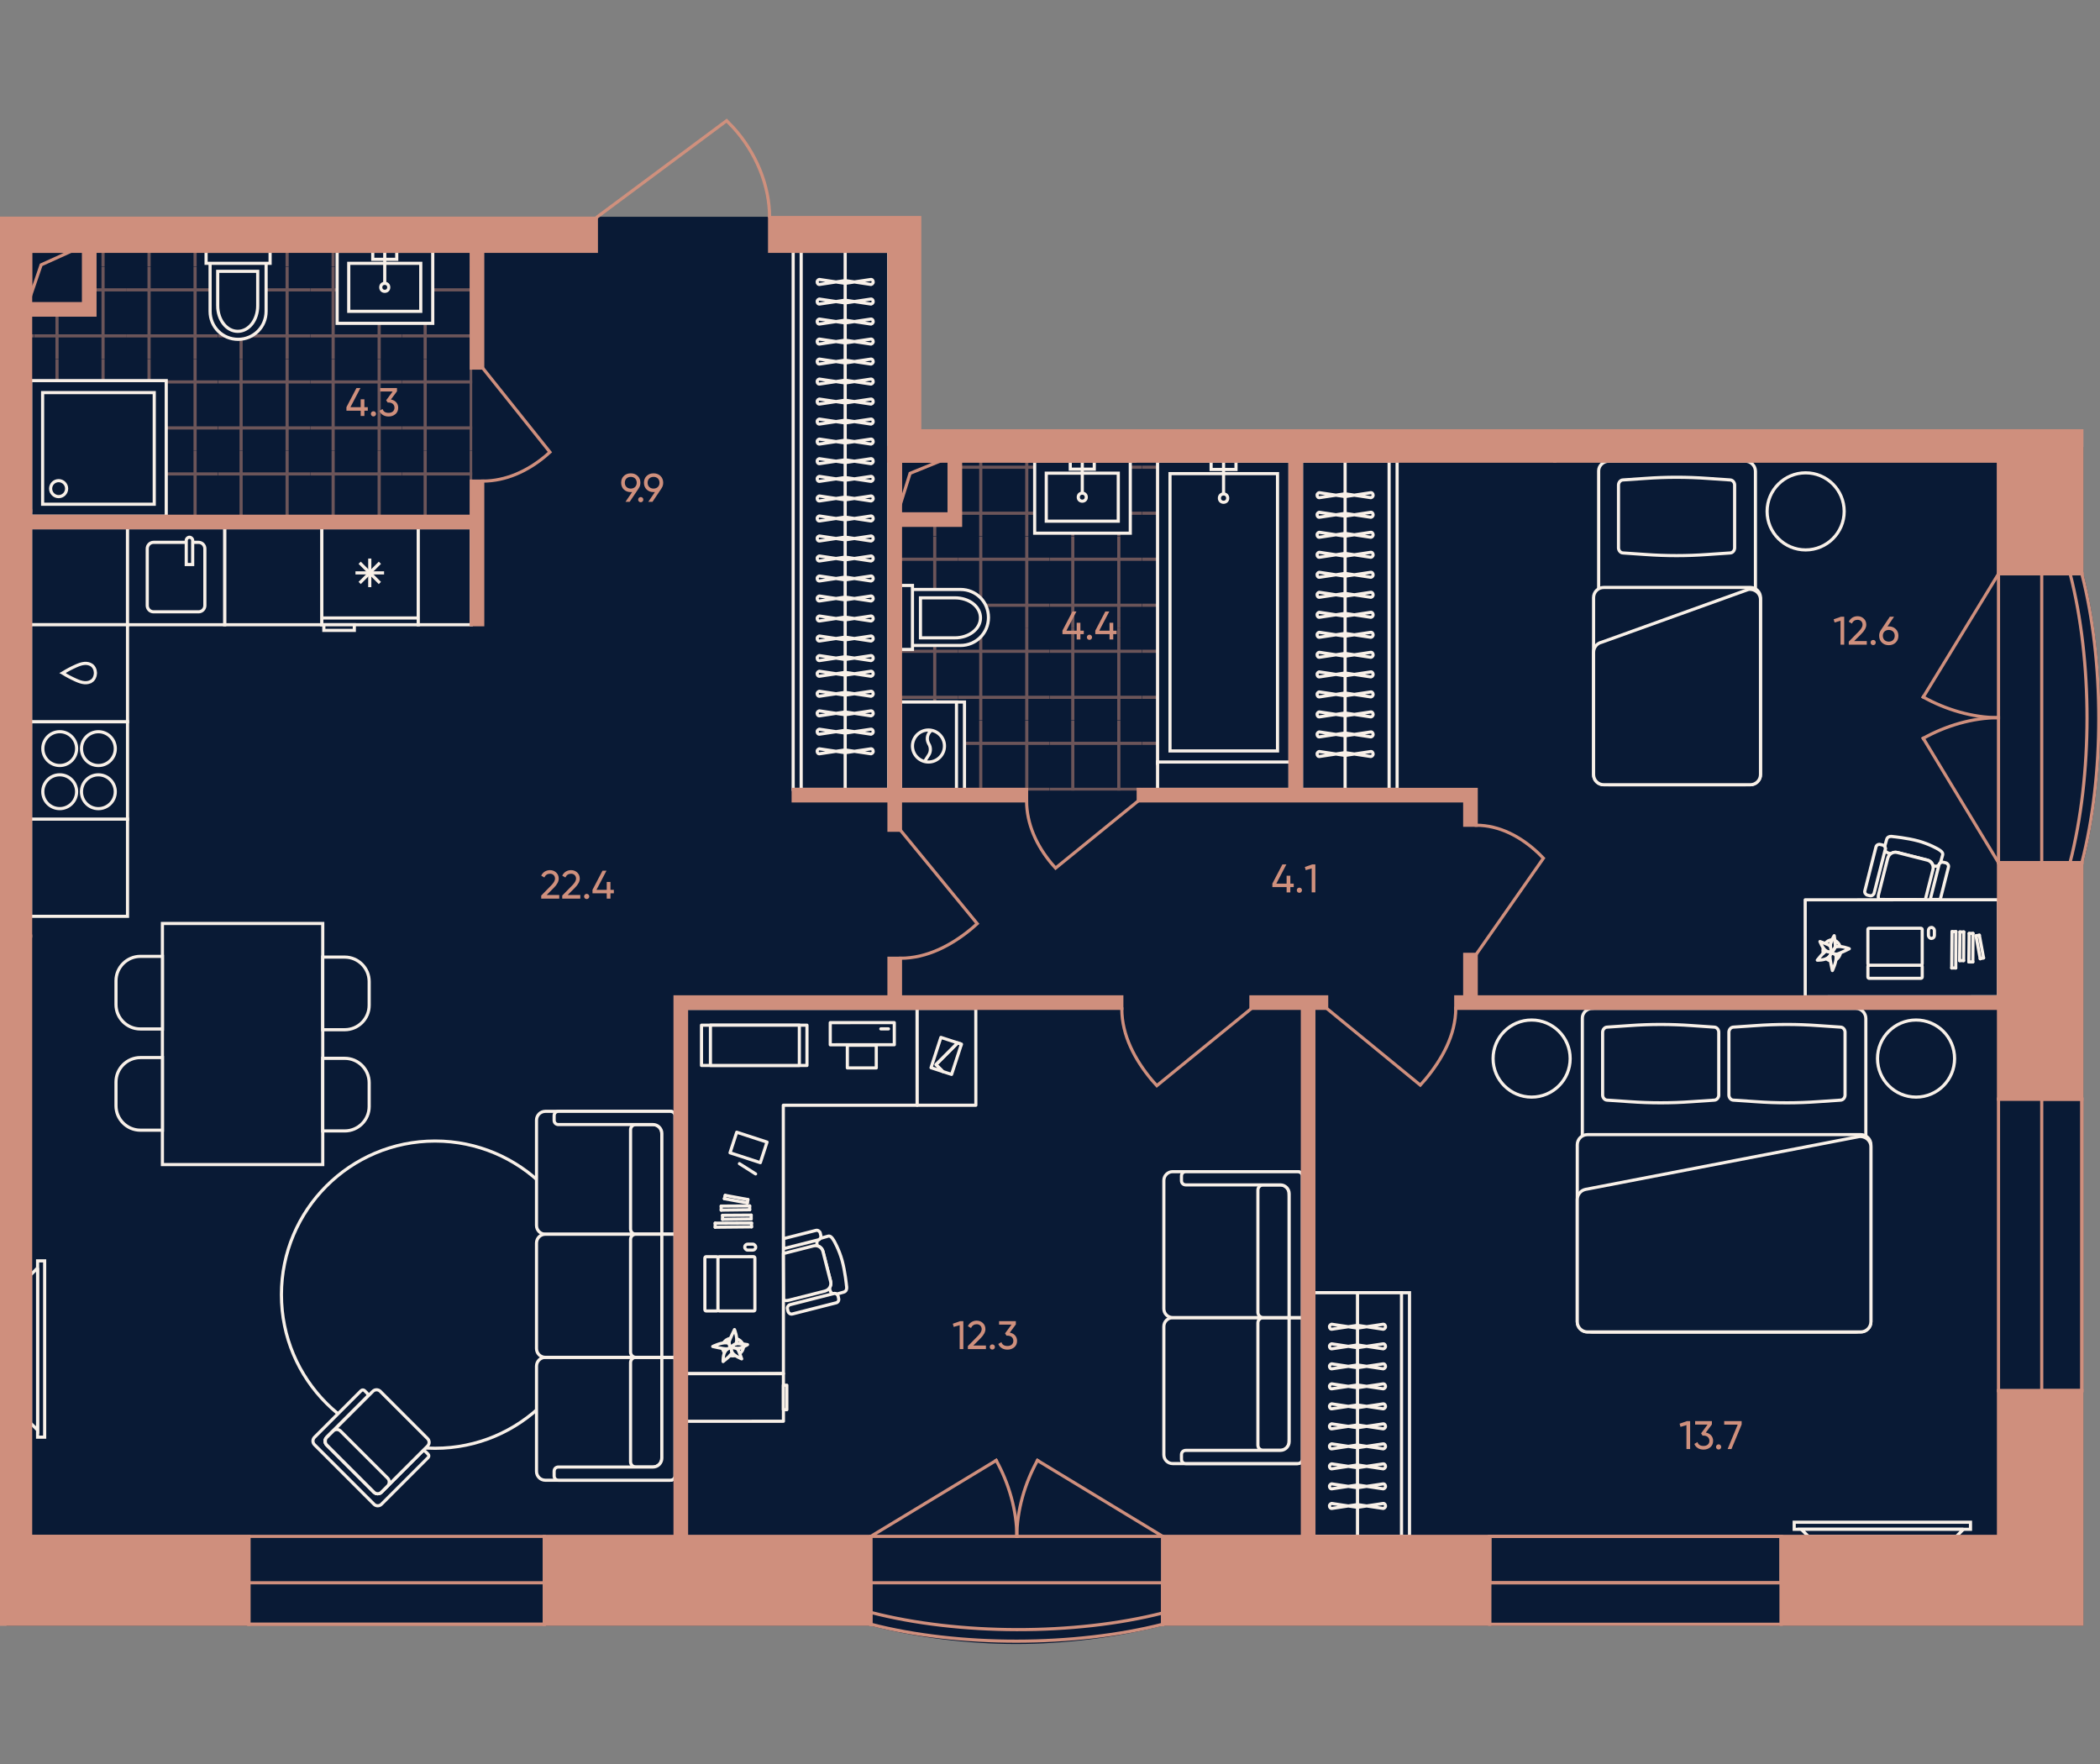 <?xml version="1.0" encoding="UTF-8"?><svg id="plan" xmlns="http://www.w3.org/2000/svg" xmlns:xlink="http://www.w3.org/1999/xlink" viewBox="0 0 500 420"><rect x="0" y="0" width="500" height="420" fill="#808080" stroke="none"/><defs><clipPath id="clippath"><polygon points="227.03 108.965 227.03 122.903 213.498 122.903 213.498 188.279 308.979 188.279 308.979 108.965 227.03 108.965" fill="none"/></clipPath><clipPath id="clippath-1"><rect x="293.777" y="105.761" width="21.914" height="21.914" fill="none"/></clipPath><clipPath id="clippath-2"><rect x="293.777" y="127.675" width="21.914" height="21.914" fill="none"/></clipPath><clipPath id="clippath-3"><rect x="293.777" y="149.589" width="21.914" height="21.914" fill="none"/></clipPath><clipPath id="clippath-4"><rect x="293.777" y="171.503" width="21.914" height="21.914" fill="none"/></clipPath><clipPath id="clippath-5"><rect x="271.863" y="105.761" width="21.914" height="21.914" fill="none"/></clipPath><clipPath id="clippath-6"><rect x="271.863" y="127.675" width="21.914" height="21.914" fill="none"/></clipPath><clipPath id="clippath-7"><rect x="271.863" y="149.589" width="21.914" height="21.914" fill="none"/></clipPath><clipPath id="clippath-8"><rect x="271.863" y="171.503" width="21.914" height="21.914" fill="none"/></clipPath><clipPath id="clippath-9"><rect x="249.949" y="105.761" width="21.914" height="21.914" fill="none"/></clipPath><clipPath id="clippath-10"><rect x="249.949" y="127.675" width="21.914" height="21.914" fill="none"/></clipPath><clipPath id="clippath-11"><rect x="249.949" y="149.589" width="21.914" height="21.914" fill="none"/></clipPath><clipPath id="clippath-12"><rect x="249.949" y="171.503" width="21.914" height="21.914" fill="none"/></clipPath><clipPath id="clippath-13"><rect x="228.035" y="105.761" width="21.914" height="21.914" fill="none"/></clipPath><clipPath id="clippath-14"><rect x="228.035" y="127.675" width="21.914" height="21.914" fill="none"/></clipPath><clipPath id="clippath-15"><rect x="228.035" y="149.589" width="21.914" height="21.914" fill="none"/></clipPath><clipPath id="clippath-16"><rect x="228.035" y="171.503" width="21.914" height="21.914" fill="none"/></clipPath><clipPath id="clippath-17"><rect x="206.121" y="105.761" width="21.914" height="21.914" fill="none"/></clipPath><clipPath id="clippath-18"><rect x="206.121" y="127.675" width="21.914" height="21.914" fill="none"/></clipPath><clipPath id="clippath-19"><rect x="206.121" y="149.589" width="21.914" height="21.914" fill="none"/></clipPath><clipPath id="clippath-20"><rect x="206.121" y="171.503" width="21.914" height="21.914" fill="none"/></clipPath><clipPath id="clippath-21"><polygon points="21.379 58.682 21.379 74.943 6.927 74.943 6.927 122.914 112.481 122.914 112.481 58.682 21.379 58.682" fill="none"/></clipPath><clipPath id="clippath-22"><rect x="95.754" y="41.623" width="21.914" height="21.914" fill="none"/></clipPath><clipPath id="clippath-23"><rect x="95.754" y="63.537" width="21.914" height="21.914" fill="none"/></clipPath><clipPath id="clippath-24"><rect x="95.754" y="85.451" width="21.914" height="21.914" fill="none"/></clipPath><clipPath id="clippath-25"><rect x="95.754" y="107.365" width="21.914" height="21.914" fill="none"/></clipPath><clipPath id="clippath-26"><rect x="73.84" y="41.623" width="21.914" height="21.914" fill="none"/></clipPath><clipPath id="clippath-27"><rect x="73.84" y="63.537" width="21.914" height="21.914" fill="none"/></clipPath><clipPath id="clippath-28"><rect x="73.84" y="85.451" width="21.914" height="21.914" fill="none"/></clipPath><clipPath id="clippath-29"><rect x="73.84" y="107.365" width="21.914" height="21.914" fill="none"/></clipPath><clipPath id="clippath-30"><rect x="51.926" y="41.623" width="21.914" height="21.914" fill="none"/></clipPath><clipPath id="clippath-31"><rect x="51.926" y="63.537" width="21.914" height="21.914" fill="none"/></clipPath><clipPath id="clippath-32"><rect x="51.926" y="85.451" width="21.914" height="21.914" fill="none"/></clipPath><clipPath id="clippath-33"><rect x="51.926" y="107.365" width="21.914" height="21.914" fill="none"/></clipPath><clipPath id="clippath-34"><rect x="30.012" y="41.623" width="21.914" height="21.914" fill="none"/></clipPath><clipPath id="clippath-35"><rect x="30.012" y="63.537" width="21.914" height="21.914" fill="none"/></clipPath><clipPath id="clippath-36"><rect x="30.012" y="85.451" width="21.914" height="21.914" fill="none"/></clipPath><clipPath id="clippath-37"><rect x="30.012" y="107.365" width="21.914" height="21.914" fill="none"/></clipPath><clipPath id="clippath-38"><rect x="8.098" y="41.623" width="21.914" height="21.914" fill="none"/></clipPath><clipPath id="clippath-39"><rect x="8.098" y="63.537" width="21.914" height="21.914" fill="none"/></clipPath><clipPath id="clippath-40"><rect x="8.098" y="85.451" width="21.914" height="21.914" fill="none"/></clipPath><clipPath id="clippath-41"><rect x="8.098" y="107.365" width="21.914" height="21.914" fill="none"/></clipPath><clipPath id="clippath-42"><rect x="-13.816" y="41.623" width="21.914" height="21.914" fill="none"/></clipPath><clipPath id="clippath-43"><rect x="-13.816" y="63.537" width="21.914" height="21.914" fill="none"/></clipPath><clipPath id="clippath-44"><rect x="-13.816" y="85.451" width="21.914" height="21.914" fill="none"/></clipPath><clipPath id="clippath-45"><rect x="-13.816" y="107.365" width="21.914" height="21.914" fill="none"/></clipPath></defs><g id="Floor"><g><path d="m495.68,136.536v-29.768H214.597v-54.818H1.896v334.78h205.35c10.336,2.675,22.504,4.36,34.715,4.36s24.463-1.685,34.964-4.36h218.754v-181.237c5.386-20.9,5.386-47.968,0-68.956Z" fill="#091a35"/><path d="m241.962,391.431c-11.535,0-23.878-1.549-34.76-4.36H1.553V51.607h213.386v54.818h281.083v30.067c5.388,21.02,5.388,48.109,0,69.042v181.537h-219.097c-10.978,2.808-23.425,4.36-34.963,4.36Zm-239.724-5.045l205.093.011c10.837,2.805,23.137,4.35,34.631,4.35,11.481,0,23.869-1.545,34.877-4.35l218.498-.011.011-180.98c5.374-20.848,5.374-47.849,0-68.785l-.011-.086v-29.425H214.254v-54.818H2.238v334.094Z" fill="#091a35"/></g><g id="Wet_Floor"><g clip-path="url(#clippath)"><g clip-path="url(#clippath-1)"><g opacity=".5"><line x1="315.691" y1="111.24" x2="293.777" y2="111.24" fill="none" stroke="#cf8f7d" stroke-width=".75"/><line x1="293.777" y1="122.197" x2="315.691" y2="122.197" fill="none" stroke="#cf8f7d" stroke-width=".75"/><line x1="299.255" y1="105.761" x2="299.255" y2="127.675" fill="none" stroke="#cf8f7d" stroke-width=".75"/><line x1="310.212" y1="127.675" x2="310.212" y2="105.761" fill="none" stroke="#cf8f7d" stroke-width=".75"/></g></g><g clip-path="url(#clippath-2)"><g opacity=".5"><line x1="315.691" y1="133.154" x2="293.777" y2="133.154" fill="none" stroke="#cf8f7d" stroke-width=".75"/><line x1="293.777" y1="144.111" x2="315.691" y2="144.111" fill="none" stroke="#cf8f7d" stroke-width=".75"/><line x1="299.255" y1="127.675" x2="299.255" y2="149.589" fill="none" stroke="#cf8f7d" stroke-width=".75"/><line x1="310.212" y1="149.589" x2="310.212" y2="127.675" fill="none" stroke="#cf8f7d" stroke-width=".75"/></g></g><g clip-path="url(#clippath-3)"><g opacity=".5"><line x1="315.691" y1="155.068" x2="293.777" y2="155.068" fill="none" stroke="#cf8f7d" stroke-width=".75"/><line x1="293.777" y1="166.025" x2="315.691" y2="166.025" fill="none" stroke="#cf8f7d" stroke-width=".75"/><line x1="299.255" y1="149.589" x2="299.255" y2="171.503" fill="none" stroke="#cf8f7d" stroke-width=".75"/><line x1="310.212" y1="171.503" x2="310.212" y2="149.589" fill="none" stroke="#cf8f7d" stroke-width=".75"/></g></g><g clip-path="url(#clippath-4)"><g opacity=".5"><line x1="315.691" y1="176.982" x2="293.777" y2="176.982" fill="none" stroke="#cf8f7d" stroke-width=".75"/><line x1="293.777" y1="187.939" x2="315.691" y2="187.939" fill="none" stroke="#cf8f7d" stroke-width=".75"/><line x1="299.255" y1="171.503" x2="299.255" y2="193.417" fill="none" stroke="#cf8f7d" stroke-width=".75"/><line x1="310.212" y1="193.417" x2="310.212" y2="171.503" fill="none" stroke="#cf8f7d" stroke-width=".75"/></g></g><g clip-path="url(#clippath-5)"><g opacity=".5"><line x1="293.777" y1="111.24" x2="271.863" y2="111.24" fill="none" stroke="#cf8f7d" stroke-width=".75"/><line x1="271.863" y1="122.197" x2="293.777" y2="122.197" fill="none" stroke="#cf8f7d" stroke-width=".75"/><line x1="277.342" y1="105.761" x2="277.342" y2="127.675" fill="none" stroke="#cf8f7d" stroke-width=".75"/><line x1="288.298" y1="127.675" x2="288.298" y2="105.761" fill="none" stroke="#cf8f7d" stroke-width=".75"/></g></g><g clip-path="url(#clippath-6)"><g opacity=".5"><line x1="293.777" y1="133.154" x2="271.863" y2="133.154" fill="none" stroke="#cf8f7d" stroke-width=".75"/><line x1="271.863" y1="144.111" x2="293.777" y2="144.111" fill="none" stroke="#cf8f7d" stroke-width=".75"/><line x1="277.342" y1="127.675" x2="277.342" y2="149.589" fill="none" stroke="#cf8f7d" stroke-width=".75"/><line x1="288.298" y1="149.589" x2="288.298" y2="127.675" fill="none" stroke="#cf8f7d" stroke-width=".75"/></g></g><g clip-path="url(#clippath-7)"><g opacity=".5"><line x1="293.777" y1="155.068" x2="271.863" y2="155.068" fill="none" stroke="#cf8f7d" stroke-width=".75"/><line x1="271.863" y1="166.025" x2="293.777" y2="166.025" fill="none" stroke="#cf8f7d" stroke-width=".75"/><line x1="277.342" y1="149.589" x2="277.342" y2="171.503" fill="none" stroke="#cf8f7d" stroke-width=".75"/><line x1="288.298" y1="171.503" x2="288.298" y2="149.589" fill="none" stroke="#cf8f7d" stroke-width=".75"/></g></g><g clip-path="url(#clippath-8)"><g opacity=".5"><line x1="293.777" y1="176.982" x2="271.863" y2="176.982" fill="none" stroke="#cf8f7d" stroke-width=".75"/><line x1="271.863" y1="187.939" x2="293.777" y2="187.939" fill="none" stroke="#cf8f7d" stroke-width=".75"/><line x1="277.342" y1="171.503" x2="277.342" y2="193.417" fill="none" stroke="#cf8f7d" stroke-width=".75"/><line x1="288.298" y1="193.417" x2="288.298" y2="171.503" fill="none" stroke="#cf8f7d" stroke-width=".75"/></g></g><g clip-path="url(#clippath-9)"><g opacity=".5"><line x1="271.863" y1="111.24" x2="249.949" y2="111.24" fill="none" stroke="#cf8f7d" stroke-width=".75"/><line x1="249.949" y1="122.197" x2="271.863" y2="122.197" fill="none" stroke="#cf8f7d" stroke-width=".75"/><line x1="255.428" y1="105.761" x2="255.428" y2="127.675" fill="none" stroke="#cf8f7d" stroke-width=".75"/><line x1="266.385" y1="127.675" x2="266.385" y2="105.761" fill="none" stroke="#cf8f7d" stroke-width=".75"/></g></g><g clip-path="url(#clippath-10)"><g opacity=".5"><line x1="271.863" y1="133.154" x2="249.949" y2="133.154" fill="none" stroke="#cf8f7d" stroke-width=".75"/><line x1="249.949" y1="144.111" x2="271.863" y2="144.111" fill="none" stroke="#cf8f7d" stroke-width=".75"/><line x1="255.428" y1="127.675" x2="255.428" y2="149.589" fill="none" stroke="#cf8f7d" stroke-width=".75"/><line x1="266.385" y1="149.589" x2="266.385" y2="127.675" fill="none" stroke="#cf8f7d" stroke-width=".75"/></g></g><g clip-path="url(#clippath-11)"><g opacity=".5"><line x1="271.863" y1="155.068" x2="249.949" y2="155.068" fill="none" stroke="#cf8f7d" stroke-width=".75"/><line x1="249.949" y1="166.025" x2="271.863" y2="166.025" fill="none" stroke="#cf8f7d" stroke-width=".75"/><line x1="255.428" y1="149.589" x2="255.428" y2="171.503" fill="none" stroke="#cf8f7d" stroke-width=".75"/><line x1="266.385" y1="171.503" x2="266.385" y2="149.589" fill="none" stroke="#cf8f7d" stroke-width=".75"/></g></g><g clip-path="url(#clippath-12)"><g opacity=".5"><line x1="271.863" y1="176.982" x2="249.949" y2="176.982" fill="none" stroke="#cf8f7d" stroke-width=".75"/><line x1="249.949" y1="187.939" x2="271.863" y2="187.939" fill="none" stroke="#cf8f7d" stroke-width=".75"/><line x1="255.428" y1="171.503" x2="255.428" y2="193.417" fill="none" stroke="#cf8f7d" stroke-width=".75"/><line x1="266.385" y1="193.417" x2="266.385" y2="171.503" fill="none" stroke="#cf8f7d" stroke-width=".75"/></g></g><g clip-path="url(#clippath-13)"><g opacity=".5"><line x1="249.949" y1="111.24" x2="228.035" y2="111.24" fill="none" stroke="#cf8f7d" stroke-width=".75"/><line x1="228.035" y1="122.197" x2="249.949" y2="122.197" fill="none" stroke="#cf8f7d" stroke-width=".75"/><line x1="233.514" y1="105.761" x2="233.514" y2="127.675" fill="none" stroke="#cf8f7d" stroke-width=".75"/><line x1="244.471" y1="127.675" x2="244.471" y2="105.761" fill="none" stroke="#cf8f7d" stroke-width=".75"/></g></g><g clip-path="url(#clippath-14)"><g opacity=".5"><line x1="249.949" y1="133.154" x2="228.035" y2="133.154" fill="none" stroke="#cf8f7d" stroke-width=".75"/><line x1="228.035" y1="144.111" x2="249.949" y2="144.111" fill="none" stroke="#cf8f7d" stroke-width=".75"/><line x1="233.514" y1="127.675" x2="233.514" y2="149.589" fill="none" stroke="#cf8f7d" stroke-width=".75"/><line x1="244.471" y1="149.589" x2="244.471" y2="127.675" fill="none" stroke="#cf8f7d" stroke-width=".75"/></g></g><g clip-path="url(#clippath-15)"><g opacity=".5"><line x1="249.949" y1="155.068" x2="228.035" y2="155.068" fill="none" stroke="#cf8f7d" stroke-width=".75"/><line x1="228.035" y1="166.025" x2="249.949" y2="166.025" fill="none" stroke="#cf8f7d" stroke-width=".75"/><line x1="233.514" y1="149.589" x2="233.514" y2="171.503" fill="none" stroke="#cf8f7d" stroke-width=".75"/><line x1="244.471" y1="171.503" x2="244.471" y2="149.589" fill="none" stroke="#cf8f7d" stroke-width=".75"/></g></g><g clip-path="url(#clippath-16)"><g opacity=".5"><line x1="249.949" y1="176.982" x2="228.035" y2="176.982" fill="none" stroke="#cf8f7d" stroke-width=".75"/><line x1="228.035" y1="187.939" x2="249.949" y2="187.939" fill="none" stroke="#cf8f7d" stroke-width=".75"/><line x1="233.514" y1="171.503" x2="233.514" y2="193.417" fill="none" stroke="#cf8f7d" stroke-width=".75"/><line x1="244.471" y1="193.417" x2="244.471" y2="171.503" fill="none" stroke="#cf8f7d" stroke-width=".75"/></g></g><g clip-path="url(#clippath-17)"><g opacity=".5"><line x1="228.035" y1="111.24" x2="206.121" y2="111.24" fill="none" stroke="#cf8f7d" stroke-width=".75"/><line x1="206.121" y1="122.197" x2="228.035" y2="122.197" fill="none" stroke="#cf8f7d" stroke-width=".75"/><line x1="211.6" y1="105.761" x2="211.6" y2="127.675" fill="none" stroke="#cf8f7d" stroke-width=".75"/><line x1="222.557" y1="127.675" x2="222.557" y2="105.761" fill="none" stroke="#cf8f7d" stroke-width=".75"/></g></g><g clip-path="url(#clippath-18)"><g opacity=".5"><line x1="228.035" y1="133.154" x2="206.121" y2="133.154" fill="none" stroke="#cf8f7d" stroke-width=".75"/><line x1="206.121" y1="144.111" x2="228.035" y2="144.111" fill="none" stroke="#cf8f7d" stroke-width=".75"/><line x1="211.6" y1="127.675" x2="211.6" y2="149.589" fill="none" stroke="#cf8f7d" stroke-width=".75"/><line x1="222.557" y1="149.589" x2="222.557" y2="127.675" fill="none" stroke="#cf8f7d" stroke-width=".75"/></g></g><g clip-path="url(#clippath-19)"><g opacity=".5"><line x1="228.035" y1="155.068" x2="206.121" y2="155.068" fill="none" stroke="#cf8f7d" stroke-width=".75"/><line x1="206.121" y1="166.025" x2="228.035" y2="166.025" fill="none" stroke="#cf8f7d" stroke-width=".75"/><line x1="211.6" y1="149.589" x2="211.6" y2="171.503" fill="none" stroke="#cf8f7d" stroke-width=".75"/><line x1="222.557" y1="171.503" x2="222.557" y2="149.589" fill="none" stroke="#cf8f7d" stroke-width=".75"/></g></g><g clip-path="url(#clippath-20)"><g opacity=".5"><line x1="228.035" y1="176.982" x2="206.121" y2="176.982" fill="none" stroke="#cf8f7d" stroke-width=".75"/><line x1="206.121" y1="187.939" x2="228.035" y2="187.939" fill="none" stroke="#cf8f7d" stroke-width=".75"/><line x1="211.6" y1="171.503" x2="211.6" y2="193.417" fill="none" stroke="#cf8f7d" stroke-width=".75"/><line x1="222.557" y1="193.417" x2="222.557" y2="171.503" fill="none" stroke="#cf8f7d" stroke-width=".75"/></g></g></g></g><g id="Wet_Floor-2"><g clip-path="url(#clippath-21)"><g clip-path="url(#clippath-22)"><g opacity=".5"><line x1="117.668" y1="47.101" x2="95.754" y2="47.101" fill="none" stroke="#cf8f7d" stroke-width=".75"/><line x1="95.754" y1="58.058" x2="117.668" y2="58.058" fill="none" stroke="#cf8f7d" stroke-width=".75"/><line x1="101.233" y1="41.623" x2="101.233" y2="63.536" fill="none" stroke="#cf8f7d" stroke-width=".75"/><line x1="112.19" y1="63.536" x2="112.19" y2="41.623" fill="none" stroke="#cf8f7d" stroke-width=".75"/></g></g><g clip-path="url(#clippath-23)"><g opacity=".5"><line x1="117.668" y1="69.015" x2="95.754" y2="69.015" fill="none" stroke="#cf8f7d" stroke-width=".75"/><line x1="95.754" y1="79.972" x2="117.668" y2="79.972" fill="none" stroke="#cf8f7d" stroke-width=".75"/><line x1="101.233" y1="63.536" x2="101.233" y2="85.451" fill="none" stroke="#cf8f7d" stroke-width=".75"/><line x1="112.19" y1="85.451" x2="112.19" y2="63.536" fill="none" stroke="#cf8f7d" stroke-width=".75"/></g></g><g clip-path="url(#clippath-24)"><g opacity=".5"><line x1="117.668" y1="90.929" x2="95.754" y2="90.929" fill="none" stroke="#cf8f7d" stroke-width=".75"/><line x1="95.754" y1="101.886" x2="117.668" y2="101.886" fill="none" stroke="#cf8f7d" stroke-width=".75"/><line x1="101.233" y1="85.451" x2="101.233" y2="107.365" fill="none" stroke="#cf8f7d" stroke-width=".75"/><line x1="112.19" y1="107.365" x2="112.19" y2="85.451" fill="none" stroke="#cf8f7d" stroke-width=".75"/></g></g><g clip-path="url(#clippath-25)"><g opacity=".5"><line x1="117.668" y1="112.843" x2="95.754" y2="112.843" fill="none" stroke="#cf8f7d" stroke-width=".75"/><line x1="95.754" y1="123.8" x2="117.668" y2="123.8" fill="none" stroke="#cf8f7d" stroke-width=".75"/><line x1="101.233" y1="107.365" x2="101.233" y2="129.278" fill="none" stroke="#cf8f7d" stroke-width=".75"/><line x1="112.19" y1="129.278" x2="112.19" y2="107.365" fill="none" stroke="#cf8f7d" stroke-width=".75"/></g></g><g clip-path="url(#clippath-26)"><g opacity=".5"><line x1="95.754" y1="47.101" x2="73.84" y2="47.101" fill="none" stroke="#cf8f7d" stroke-width=".75"/><line x1="73.84" y1="58.058" x2="95.754" y2="58.058" fill="none" stroke="#cf8f7d" stroke-width=".75"/><line x1="79.319" y1="41.623" x2="79.319" y2="63.536" fill="none" stroke="#cf8f7d" stroke-width=".75"/><line x1="90.276" y1="63.536" x2="90.276" y2="41.623" fill="none" stroke="#cf8f7d" stroke-width=".75"/></g></g><g clip-path="url(#clippath-27)"><g opacity=".5"><line x1="95.754" y1="69.015" x2="73.84" y2="69.015" fill="none" stroke="#cf8f7d" stroke-width=".75"/><line x1="73.84" y1="79.972" x2="95.754" y2="79.972" fill="none" stroke="#cf8f7d" stroke-width=".75"/><line x1="79.319" y1="63.536" x2="79.319" y2="85.451" fill="none" stroke="#cf8f7d" stroke-width=".75"/><line x1="90.276" y1="85.451" x2="90.276" y2="63.536" fill="none" stroke="#cf8f7d" stroke-width=".75"/></g></g><g clip-path="url(#clippath-28)"><g opacity=".5"><line x1="95.754" y1="90.929" x2="73.84" y2="90.929" fill="none" stroke="#cf8f7d" stroke-width=".75"/><line x1="73.84" y1="101.886" x2="95.754" y2="101.886" fill="none" stroke="#cf8f7d" stroke-width=".75"/><line x1="79.319" y1="85.451" x2="79.319" y2="107.365" fill="none" stroke="#cf8f7d" stroke-width=".75"/><line x1="90.276" y1="107.365" x2="90.276" y2="85.451" fill="none" stroke="#cf8f7d" stroke-width=".75"/></g></g><g clip-path="url(#clippath-29)"><g opacity=".5"><line x1="95.754" y1="112.843" x2="73.84" y2="112.843" fill="none" stroke="#cf8f7d" stroke-width=".75"/><line x1="73.84" y1="123.8" x2="95.754" y2="123.8" fill="none" stroke="#cf8f7d" stroke-width=".75"/><line x1="79.319" y1="107.365" x2="79.319" y2="129.278" fill="none" stroke="#cf8f7d" stroke-width=".75"/><line x1="90.276" y1="129.278" x2="90.276" y2="107.365" fill="none" stroke="#cf8f7d" stroke-width=".75"/></g></g><g clip-path="url(#clippath-30)"><g opacity=".5"><line x1="73.84" y1="47.101" x2="51.926" y2="47.101" fill="none" stroke="#cf8f7d" stroke-width=".75"/><line x1="51.926" y1="58.058" x2="73.84" y2="58.058" fill="none" stroke="#cf8f7d" stroke-width=".75"/><line x1="57.405" y1="41.623" x2="57.405" y2="63.536" fill="none" stroke="#cf8f7d" stroke-width=".75"/><line x1="68.362" y1="63.536" x2="68.362" y2="41.623" fill="none" stroke="#cf8f7d" stroke-width=".75"/></g></g><g clip-path="url(#clippath-31)"><g opacity=".5"><line x1="73.84" y1="69.015" x2="51.926" y2="69.015" fill="none" stroke="#cf8f7d" stroke-width=".75"/><line x1="51.926" y1="79.972" x2="73.84" y2="79.972" fill="none" stroke="#cf8f7d" stroke-width=".75"/><line x1="57.405" y1="63.536" x2="57.405" y2="85.451" fill="none" stroke="#cf8f7d" stroke-width=".75"/><line x1="68.362" y1="85.451" x2="68.362" y2="63.536" fill="none" stroke="#cf8f7d" stroke-width=".75"/></g></g><g clip-path="url(#clippath-32)"><g opacity=".5"><line x1="73.84" y1="90.929" x2="51.926" y2="90.929" fill="none" stroke="#cf8f7d" stroke-width=".75"/><line x1="51.926" y1="101.886" x2="73.84" y2="101.886" fill="none" stroke="#cf8f7d" stroke-width=".75"/><line x1="57.405" y1="85.451" x2="57.405" y2="107.365" fill="none" stroke="#cf8f7d" stroke-width=".75"/><line x1="68.362" y1="107.365" x2="68.362" y2="85.451" fill="none" stroke="#cf8f7d" stroke-width=".75"/></g></g><g clip-path="url(#clippath-33)"><g opacity=".5"><line x1="73.84" y1="112.843" x2="51.926" y2="112.843" fill="none" stroke="#cf8f7d" stroke-width=".75"/><line x1="51.926" y1="123.8" x2="73.84" y2="123.8" fill="none" stroke="#cf8f7d" stroke-width=".75"/><line x1="57.405" y1="107.365" x2="57.405" y2="129.278" fill="none" stroke="#cf8f7d" stroke-width=".75"/><line x1="68.362" y1="129.278" x2="68.362" y2="107.365" fill="none" stroke="#cf8f7d" stroke-width=".75"/></g></g><g clip-path="url(#clippath-34)"><g opacity=".5"><line x1="51.926" y1="47.101" x2="30.012" y2="47.101" fill="none" stroke="#cf8f7d" stroke-width=".75"/><line x1="30.012" y1="58.058" x2="51.926" y2="58.058" fill="none" stroke="#cf8f7d" stroke-width=".75"/><line x1="35.491" y1="41.623" x2="35.491" y2="63.536" fill="none" stroke="#cf8f7d" stroke-width=".75"/><line x1="46.448" y1="63.536" x2="46.448" y2="41.623" fill="none" stroke="#cf8f7d" stroke-width=".75"/></g></g><g clip-path="url(#clippath-35)"><g opacity=".5"><line x1="51.926" y1="69.015" x2="30.012" y2="69.015" fill="none" stroke="#cf8f7d" stroke-width=".75"/><line x1="30.012" y1="79.972" x2="51.926" y2="79.972" fill="none" stroke="#cf8f7d" stroke-width=".75"/><line x1="35.491" y1="63.536" x2="35.491" y2="85.451" fill="none" stroke="#cf8f7d" stroke-width=".75"/><line x1="46.448" y1="85.451" x2="46.448" y2="63.536" fill="none" stroke="#cf8f7d" stroke-width=".75"/></g></g><g clip-path="url(#clippath-36)"><g opacity=".5"><line x1="51.926" y1="90.929" x2="30.012" y2="90.929" fill="none" stroke="#cf8f7d" stroke-width=".75"/><line x1="30.012" y1="101.886" x2="51.926" y2="101.886" fill="none" stroke="#cf8f7d" stroke-width=".75"/><line x1="35.491" y1="85.451" x2="35.491" y2="107.365" fill="none" stroke="#cf8f7d" stroke-width=".75"/><line x1="46.448" y1="107.365" x2="46.448" y2="85.451" fill="none" stroke="#cf8f7d" stroke-width=".75"/></g></g><g clip-path="url(#clippath-37)"><g opacity=".5"><line x1="51.926" y1="112.843" x2="30.012" y2="112.843" fill="none" stroke="#cf8f7d" stroke-width=".75"/><line x1="30.012" y1="123.8" x2="51.926" y2="123.8" fill="none" stroke="#cf8f7d" stroke-width=".75"/><line x1="35.491" y1="107.365" x2="35.491" y2="129.278" fill="none" stroke="#cf8f7d" stroke-width=".75"/><line x1="46.448" y1="129.278" x2="46.448" y2="107.365" fill="none" stroke="#cf8f7d" stroke-width=".75"/></g></g><g clip-path="url(#clippath-38)"><g opacity=".5"><line x1="30.012" y1="47.101" x2="8.098" y2="47.101" fill="none" stroke="#cf8f7d" stroke-width=".75"/><line x1="8.098" y1="58.058" x2="30.012" y2="58.058" fill="none" stroke="#cf8f7d" stroke-width=".75"/><line x1="13.577" y1="41.623" x2="13.577" y2="63.536" fill="none" stroke="#cf8f7d" stroke-width=".75"/><line x1="24.534" y1="63.536" x2="24.534" y2="41.623" fill="none" stroke="#cf8f7d" stroke-width=".75"/></g></g><g clip-path="url(#clippath-39)"><g opacity=".5"><line x1="30.012" y1="69.015" x2="8.098" y2="69.015" fill="none" stroke="#cf8f7d" stroke-width=".75"/><line x1="8.098" y1="79.972" x2="30.012" y2="79.972" fill="none" stroke="#cf8f7d" stroke-width=".75"/><line x1="13.577" y1="63.536" x2="13.577" y2="85.451" fill="none" stroke="#cf8f7d" stroke-width=".75"/><line x1="24.534" y1="85.451" x2="24.534" y2="63.536" fill="none" stroke="#cf8f7d" stroke-width=".75"/></g></g><g clip-path="url(#clippath-40)"><g opacity=".5"><line x1="30.012" y1="90.929" x2="8.098" y2="90.929" fill="none" stroke="#cf8f7d" stroke-width=".75"/><line x1="8.098" y1="101.886" x2="30.012" y2="101.886" fill="none" stroke="#cf8f7d" stroke-width=".75"/><line x1="13.577" y1="85.451" x2="13.577" y2="107.365" fill="none" stroke="#cf8f7d" stroke-width=".75"/><line x1="24.534" y1="107.365" x2="24.534" y2="85.451" fill="none" stroke="#cf8f7d" stroke-width=".75"/></g></g><g clip-path="url(#clippath-41)"><g opacity=".5"><line x1="30.012" y1="112.843" x2="8.098" y2="112.843" fill="none" stroke="#cf8f7d" stroke-width=".75"/><line x1="8.098" y1="123.8" x2="30.012" y2="123.8" fill="none" stroke="#cf8f7d" stroke-width=".75"/><line x1="13.577" y1="107.365" x2="13.577" y2="129.278" fill="none" stroke="#cf8f7d" stroke-width=".75"/><line x1="24.534" y1="129.278" x2="24.534" y2="107.365" fill="none" stroke="#cf8f7d" stroke-width=".75"/></g></g><g clip-path="url(#clippath-42)"><g opacity=".5"><line x1="8.098" y1="47.101" x2="-13.816" y2="47.101" fill="none" stroke="#cf8f7d" stroke-width=".75"/><line x1="-13.816" y1="58.058" x2="8.098" y2="58.058" fill="none" stroke="#cf8f7d" stroke-width=".75"/><line x1="2.62" y1="63.536" x2="2.62" y2="41.623" fill="none" stroke="#cf8f7d" stroke-width=".75"/></g></g><g clip-path="url(#clippath-43)"><g opacity=".5"><line x1="8.098" y1="69.015" x2="-13.816" y2="69.015" fill="none" stroke="#cf8f7d" stroke-width=".75"/><line x1="-13.816" y1="79.972" x2="8.098" y2="79.972" fill="none" stroke="#cf8f7d" stroke-width=".75"/><line x1="2.62" y1="85.451" x2="2.62" y2="63.536" fill="none" stroke="#cf8f7d" stroke-width=".75"/></g></g><g clip-path="url(#clippath-44)"><g opacity=".5"><line x1="8.098" y1="90.929" x2="-13.816" y2="90.929" fill="none" stroke="#cf8f7d" stroke-width=".75"/><line x1="-13.816" y1="101.886" x2="8.098" y2="101.886" fill="none" stroke="#cf8f7d" stroke-width=".75"/><line x1="2.62" y1="107.365" x2="2.62" y2="85.451" fill="none" stroke="#cf8f7d" stroke-width=".75"/></g></g><g clip-path="url(#clippath-45)"><g opacity=".5"><line x1="8.098" y1="112.843" x2="-13.816" y2="112.843" fill="none" stroke="#cf8f7d" stroke-width=".75"/><line x1="-13.816" y1="123.8" x2="8.098" y2="123.8" fill="none" stroke="#cf8f7d" stroke-width=".75"/><line x1="2.62" y1="129.278" x2="2.62" y2="107.365" fill="none" stroke="#cf8f7d" stroke-width=".75"/></g></g></g></g></g><g id="Furniture"><g id="Bathroom"><g id="WC"><g id="WC_2"><path d="m217.253,153.681v-14.288h-2.858v15.241h2.858v-.953Z" fill="#091a35"/><path d="m228.684,153.681c3.715,0,6.668-2.953,6.668-6.668s-2.953-6.668-6.668-6.668h-11.431v13.336h11.431Z" fill="#091a35"/><path d="m217.253,153.681v-13.336m0,13.336h11.431c3.715,0,6.668-2.953,6.668-6.668s-2.953-6.668-6.668-6.668h-11.431m0,13.336v.953h-2.858v-15.241h2.858v.953" fill="#091a35" stroke="#f8f0e8" stroke-width=".75"/></g><path id="WC_3" d="m227.35,151.871c3.334,0,6.096-2.096,6.096-4.763s-2.667-4.763-6.096-4.763h-8.192v9.525h8.192Z" fill="#091a35" stroke="#f8f0e8" stroke-width=".75"/></g><g id="WC-2"><g id="WC_2-2"><path d="m50.022,62.695h14.288v-2.858h-15.241v2.858h.953Z" fill="#091a35"/><path d="m50.022,74.126c0,3.715,2.953,6.668,6.668,6.668s6.668-2.953,6.668-6.668v-11.431h-13.336v11.431Z" fill="#091a35"/><path d="m50.022,62.695h13.336m-13.336,0v11.431c0,3.715,2.953,6.668,6.668,6.668s6.668-2.953,6.668-6.668v-11.431m-13.336,0h-.953v-2.858h15.241v2.858h-.953" fill="#091a35" stroke="#f8f0e8" stroke-width=".75"/></g><path id="WC_3-2" d="m51.832,72.792c0,3.334,2.096,6.096,4.763,6.096s4.763-2.667,4.763-6.096v-8.192h-9.525v8.192Z" fill="#091a35" stroke="#f8f0e8" stroke-width=".75"/></g><g id="Sinc"><rect id="Rectangle_105_2" x="246.349" y="109.802" width="22.766" height="17.146" fill="#091a35" stroke="#f8f0e8" stroke-width=".75"/><rect id="Rectangle_106_3" x="249.112" y="112.659" width="17.146" height="11.431" fill="#091a35" stroke="#f8f0e8" stroke-width=".75"/><g id="Tap_2"><rect id="Rectangle_106_4" x="254.827" y="109.802" width="5.715" height="1.905" fill="#091a35" stroke="#f8f0e8" stroke-width=".75"/><circle id="Ellipse_108_2" cx="257.685" cy="118.375" r=".953" fill="#091a35" stroke="#f8f0e8" stroke-width=".75"/><path id="Vector_19_2" d="m257.685,117.422v-7.62" fill="#091a35" stroke="#f8f0e8" stroke-width=".75"/></g></g><g id="Sinc-2"><rect id="Rectangle_105_2-2" x="80.272" y="59.838" width="22.766" height="17.146" fill="#091a35" stroke="#f8f0e8" stroke-width=".75"/><rect id="Rectangle_106_3-2" x="83.035" y="62.695" width="17.146" height="11.431" fill="#091a35" stroke="#f8f0e8" stroke-width=".75"/><g id="Tap_2-2"><rect id="Rectangle_106_4-2" x="88.75" y="59.838" width="5.715" height="1.905" fill="#091a35" stroke="#f8f0e8" stroke-width=".75"/><circle id="Ellipse_108_2-2" cx="91.608" cy="68.411" r=".953" fill="#091a35" stroke="#f8f0e8" stroke-width=".75"/><path id="Vector_19_2-2" d="m91.608,67.458v-7.62" fill="#091a35" stroke="#f8f0e8" stroke-width=".75"/></g></g><g id="Shower"><rect id="Rectangle_106_7" x="7.29" y="90.621" width="32.291" height="32.291" fill="#091a35" stroke="#f8f0e8" stroke-width=".75"/><rect id="Rectangle_107" x="10.148" y="93.479" width="26.576" height="26.576" fill="#091a35" stroke="#f8f0e8" stroke-width=".75"/><circle id="Ellipse_108_4" cx="13.958" cy="116.34" r="1.905" fill="#091a35" stroke="#f8f0e8" stroke-width=".75"/></g><g id="WM"><rect id="Rectangle_105_4" x="214.395" y="167.145" width="15.241" height="20.861" fill="#091a35" stroke="#f8f0e8" stroke-width=".75"/><rect id="Rectangle_106_8" x="214.395" y="167.145" width="13.336" height="20.861" fill="#091a35" stroke="#f8f0e8" stroke-width=".75"/><g id="Vector_3"><path d="m224.874,177.623c0,2.096-1.715,3.81-3.81,3.81-2.096,0-3.81-1.715-3.81-3.81s1.715-3.81,3.81-3.81,3.81,1.715,3.81,3.81Z" fill="#091a35"/><path d="m220.111,181.338l1.048-1.619c.476-.762.476-1.81,0-2.572-.572-.953-.476-2.096.286-2.953l.317-.317m3.113,3.746c0,2.096-1.715,3.81-3.81,3.81-2.096,0-3.81-1.715-3.81-3.81s1.715-3.81,3.81-3.81,3.81,1.715,3.81,3.81Z" fill="none" stroke="#f8f0e8" stroke-width=".75"/></g></g><g id="Bath"><polygon id="Rectangle_105_3" points="307.137 109.802 307.137 181.756 277.741 181.756 275.607 181.756 275.607 109.802 307.137 109.802" fill="#091a35" stroke="#f8f0e8" stroke-width=".75"/><polygon id="Rectangle_105_3-2" points="307.139 181.433 307.139 187.952 277.743 187.952 275.609 187.952 275.609 181.433 307.139 181.433" fill="#091a35" stroke="#f8f0e8" stroke-width=".75"/><rect id="Rectangle_106_5" x="278.572" y="112.767" width="25.599" height="66.024" fill="#091a35" stroke="#f8f0e8" stroke-width=".75"/><g id="Tap_3"><rect id="Rectangle_106_6" x="288.357" y="109.802" width="5.93" height="1.977" fill="#091a35" stroke="#f8f0e8" stroke-width=".75"/><circle id="Ellipse_108_3" cx="291.322" cy="118.598" r=".988" fill="#091a35" stroke="#f8f0e8" stroke-width=".75"/><path id="Vector_19_3" d="m291.322,117.61v-7.808" fill="#091a35" stroke="#f8f0e8" stroke-width=".75"/></g></g></g><g id="Kitchen"><g id="Kitchen-2"><g id="Fridge"><rect x="76.602" y="125.654" width="22.985" height="23.094" fill="#091a35" stroke="#f8f0e8" stroke-width=".75"/><rect x="80.062" y="145.79" width="1.341" height="7.258" transform="translate(-68.693 230.138) rotate(-89.995)" fill="#091a35" stroke="#f8f0e8" stroke-width=".75"/><rect x="76.602" y="125.654" width="22.985" height="21.484" fill="#091a35" stroke="#f8f0e8" stroke-width=".75"/><g><line x1="88.043" y1="132.992" x2="88.04" y2="139.803" fill="#091a35" stroke="#f8f0e8" stroke-width=".75"/><line x1="84.636" y1="136.395" x2="91.447" y2="136.399" fill="#091a35" stroke="#f8f0e8" stroke-width=".75"/><line x1="85.632" y1="138.804" x2="90.451" y2="133.99" fill="#091a35" stroke="#f8f0e8" stroke-width=".75"/><line x1="90.448" y1="138.806" x2="85.635" y2="133.988" fill="#091a35" stroke="#f8f0e8" stroke-width=".75"/></g></g><rect x="7.269" y="125.653" width="23.092" height="23.095" transform="translate(37.627 274.402) rotate(-179.998)" fill="#091a35" stroke="#f8f0e8" stroke-width=".75"/><rect x="53.486" y="125.653" width="23.116" height="23.095" transform="translate(130.084 274.404) rotate(-179.998)" fill="#091a35" stroke="#f8f0e8" stroke-width=".75"/><rect x="7.269" y="195.023" width="23.092" height="23.15" transform="translate(37.631 413.196) rotate(180)" fill="#091a35" stroke="#f8f0e8" stroke-width=".75"/><g id="Sink"><rect x="30.362" y="125.653" width="23.125" height="23.095" transform="translate(83.844 274.403) rotate(-179.998)" fill="#091a35" stroke="#f8f0e8" stroke-width=".75"/><g><path d="m44.346,129.128l-7.784-0c-.831,0-1.504.673-1.504,1.504l-0,13.535c0,.831.673,1.504,1.504,1.504l10.712 0c.831,0,1.504-.673,1.504-1.504l0-13.535c0-.831-.673-1.504-1.504-1.504h-1.398" fill="#091a35" stroke="#f8f0e8" stroke-width=".75"/><path d="m45.876,134.407l0-5.724c0-.422-.342-.765-.765-.765s-.765.342-.765.765l-0,5.724h1.53Z" fill="#091a35" stroke="#f8f0e8" stroke-width=".75"/></g></g><rect x="99.587" y="125.653" width="12.612" height="23.096" transform="translate(211.782 274.404) rotate(-179.998)" fill="#091a35" stroke="#f8f0e8" stroke-width=".75"/><g id="Oven"><polygon points="7.282 171.832 7.269 195.023 30.362 195.023 30.362 171.832 7.282 171.832" fill="#091a35" stroke="#f8f0e8" stroke-width=".75"/><g><path d="m19.397,188.506c-.001,2.224,1.8,4.027,4.024,4.028,2.224.001,4.027-1.8,4.028-4.024.001-2.224-1.8-4.027-4.024-4.028-2.224-.001-4.027,1.8-4.028,4.024Z" fill="#091a35" stroke="#f8f0e8" stroke-width=".75"/><path d="m19.403,178.242c-.001,2.224,1.8,4.027,4.024,4.028,2.224.001,4.027-1.8,4.028-4.024.001-2.224-1.8-4.027-4.024-4.028-2.223-.001-4.027,1.8-4.028,4.024Z" fill="#091a35" stroke="#f8f0e8" stroke-width=".75"/><path d="m10.191,188.5c-.001,2.224,1.8,4.027,4.024,4.028,2.223.001,4.027-1.8,4.028-4.024.001-2.224-1.8-4.027-4.024-4.028-2.224-.001-4.027,1.8-4.028,4.024Z" fill="#091a35" stroke="#f8f0e8" stroke-width=".75"/><path d="m18.248,178.241c.001-2.224-1.8-4.027-4.024-4.028-2.224-.001-4.027,1.8-4.028,4.024-.001,2.224,1.8,4.027,4.024,4.028,2.224.001,4.027-1.8,4.028-4.024Z" fill="#091a35" stroke="#f8f0e8" stroke-width=".75"/></g></g><g id="Dishwasher"><rect x="7.271" y="148.748" width="23.091" height="23.084" transform="translate(37.632 320.581) rotate(180)" fill="#091a35" stroke="#f8f0e8" stroke-width=".75"/><path d="m21.767,162.172c.605-.39.926-1.121.95-1.837v-.171c-.024-.717-.345-1.447-.951-1.837-.463-.298-1.034-.409-1.579-.378-.026.002-.051.003-.077.005-.702.056-1.373.318-2.018.604-1.095.485-2.156,1.047-3.174,1.678.009.005.018.009.027.014-.009.005-.018.009-.027.014,1.018.632,2.079,1.192,3.174,1.677.645.286,1.316.548,2.018.603.026.002.051.004.077.005.544.031,1.116-.08,1.579-.379Z" fill="#091a35" stroke="#f8f0e8" stroke-width=".75"/></g></g></g><g id="Sofa"><g id="TV_2"><rect id="Rectangle_116_2" x="427.189" y="362.437" width="41.976" height="1.682" fill="#091a35" stroke="#f8f0e8" stroke-width=".75"/><path id="Rectangle_117_2" d="m467.483,364.119h-38.611l1.682,1.682h35.246l1.682-1.682Z" fill="#091a35" stroke="#f8f0e8" stroke-width=".75"/></g><g id="TV_2-2"><rect id="Rectangle_116_2-2" x="8.951" y="300.205" width="1.682" height="41.976" fill="#091a35" stroke="#f8f0e8" stroke-width=".75"/><path id="Rectangle_117_2-2" d="m8.951,301.887v38.611l-1.682-1.682v-35.246l1.682-1.682Z" fill="#091a35" stroke="#f8f0e8" stroke-width=".75"/></g><g id="Sofa-2"><path d="m308.937,348.473h-29.732c-1.154,0-2.098-.944-2.098-2.097v-30.544c0-1.154.944-2.098,2.098-2.098h20.293s7.446,0,7.446,0h3.146v33.69c0,.629-.524,1.049-1.154,1.049Z" fill="#091a35" fill-rule="evenodd" stroke="#f8f0e8" stroke-width=".75"/><path id="Rectangle_113" d="m306.944,343.23v-29.495h-6.188c-.695,0-1.258.563-1.258,1.258v29.076c0,.695.563,1.258,1.258,1.258h4.09c1.158,0,2.097-.939,2.097-2.097Z" fill="#091a35" stroke="#f8f0e8" stroke-width=".75"/><g id="Union"><path d="m310.09,347.425c0,.629-.524,1.049-1.154,1.049h-26.586c-.629,0-1.049-.419-1.049-1.049v-1.049c0-.629.419-1.049,1.049-1.049h22.496c1.154,0,2.098-.944,2.098-2.098v-29.495h3.146v33.69Z" fill="#091a35" fill-rule="evenodd" stroke="#f8f0e8" stroke-width=".75"/></g><path d="m308.937,278.969h-29.732c-1.154,0-2.098.944-2.098,2.097v30.544c0,1.154.944,2.098,2.098,2.098h30.886v-33.69c0-.629-.524-1.049-1.154-1.049Z" fill="#091a35" fill-rule="evenodd" stroke="#f8f0e8" stroke-width=".75"/><path id="Rectangle_113-2" d="m306.944,284.213v29.495h-6.188c-.695,0-1.258-.563-1.258-1.258v-29.076c0-.695.563-1.258,1.258-1.258h4.09c1.158,0,2.097.939,2.097,2.097Z" fill="#091a35" stroke="#f8f0e8" stroke-width=".75"/><g id="Union-2"><path d="m310.09,280.018c0-.629-.524-1.049-1.154-1.049h-26.586c-.629,0-1.049.419-1.049,1.049v1.049c0,.629.419,1.049,1.049,1.049h22.496c1.154,0,2.097.944,2.097,2.097v29.495h3.146v-33.69Z" fill="#091a35" fill-rule="evenodd" stroke="#f8f0e8" stroke-width=".75"/></g></g><g id="Sofa-3"><circle id="Ellipse_110" cx="103.585" cy="308.252" r="36.578" fill="#091a35" stroke="#f8f0e8" stroke-width=".75"/><g id="Sofa-4"><path d="m159.57,352.437h-29.732c-1.154,0-2.098-.944-2.098-2.097v-25.065c0-1.154.944-2.098,2.098-2.098h30.886v28.211c0,.629-.524,1.049-1.154,1.049Z" fill="#091a35" fill-rule="evenodd" stroke="#f8f0e8" stroke-width=".75"/><path id="Rectangle_113-3" d="m157.578,347.193v-24.016h-6.188c-.695,0-1.258.563-1.258,1.258v23.598c0,.695.563,1.258,1.258,1.258h4.09c1.158,0,2.097-.939,2.097-2.097Z" fill="#091a35" stroke="#f8f0e8" stroke-width=".75"/><g id="Union-3"><path d="m160.724,351.388c0,.629-.524,1.049-1.154,1.049h-26.586c-.629,0-1.049-.419-1.049-1.049v-1.049c0-.629.419-1.049,1.049-1.049h22.496c1.154,0,2.098-.944,2.098-2.098v-24.016h3.146v28.211Z" fill="#091a35" fill-rule="evenodd" stroke="#f8f0e8" stroke-width=".75"/></g><path d="m159.57,264.605h-29.732c-1.154,0-2.098.944-2.098,2.097v25.065c0,1.154.944,2.098,2.098,2.098h30.886v-28.211c0-.629-.524-1.049-1.154-1.049Z" fill="#091a35" fill-rule="evenodd" stroke="#f8f0e8" stroke-width=".75"/><path id="Rectangle_113-4" d="m157.578,269.848v24.016h-6.188c-.695,0-1.258-.563-1.258-1.258v-23.598c0-.695.563-1.258,1.258-1.258h4.09c1.158,0,2.097.939,2.097,2.097Z" fill="#091a35" stroke="#f8f0e8" stroke-width=".75"/><g id="Union-4"><path d="m160.724,265.653c0-.629-.524-1.049-1.154-1.049h-26.586c-.629,0-1.049.419-1.049,1.049v1.049c0,.629.419,1.049,1.049,1.049h22.496c1.154,0,2.097.944,2.097,2.097v24.016h3.146v-28.211Z" fill="#091a35" fill-rule="evenodd" stroke="#f8f0e8" stroke-width=".75"/></g><path id="Rectangle_108" d="m160.619,323.177v-29.312h-30.781c-1.154,0-2.098.944-2.098,2.098v25.117c0,1.154.944,2.098,2.098,2.098h30.781Z" fill="#091a35" stroke="#f8f0e8" stroke-width=".75"/><path id="Rectangle_112" d="m157.578,323.177v-29.26c0-.029.029-.052,0-.052h-6.188c-.695,0-1.258.563-1.258,1.258v26.796c0,.695.563,1.258,1.258,1.258h6.188Z" fill="#091a35" stroke="#f8f0e8" stroke-width=".75"/><rect x="157.578" y="293.865" width="3.146" height="29.312" fill="#091a35" stroke="#f8f0e8" stroke-width=".75"/></g><g id="Chair"><path d="m89.052,358.154l-6.485-6.485-1.202-1.202-6.485-6.485c-.489-.489-.489-1.281,0-1.77l1.401-1.401,4.345-4.345,5.355-5.355c.228-.228.597-.228.825,0l.614.614c.228.228.228.598 0.0.825l-5.355,5.355-1.422,1.422-1.366,1.366-.163.163-1.366,1.366h-0c-.367.367-.458.904-.275,1.356.061.151.153.292.275.414l.032.032,5.013,5.013,1.202,1.202,5.046,5.046c.122.122.263.214.414.275.452.183.989.092,1.356-.275h0s1.366-1.366,1.366-1.366l.163-.163,1.366-1.366,1.422-1.422,5.355-5.355c.228-.228.597-.228.825,0l.614.614c.228.228.228.597,0,.825l-5.355,5.355-4.345,4.345-1.401,1.401c-.489.489-1.281.489-1.77,0Z" fill="#091a35" fill-rule="evenodd" stroke="#f8f0e8" stroke-width=".75"/><path d="m89.043,355.285l-11.261-11.261c-.489-.489-.489-1.281,0-1.77l1.366-1.366,1.528-1.528,8.094-8.094c.489-.489,1.281-.489,1.77,0l11.261,11.261c.489.489.489,1.281,0,1.77l-8.094,8.094-1.528,1.528-1.366,1.366c-.489.489-1.281.489-1.77-0Z" fill="#091a35" stroke="#f8f0e8" stroke-width=".75"/><rect x="75.847" y="345.673" width="18.429" height="4.664" rx="1.252" ry="1.252" transform="translate(270.991 41.781) rotate(45)" fill="#091a35" stroke="#f8f0e8" stroke-width=".75"/></g></g><g id="Bed"><circle id="Ellipse_113" cx="429.915" cy="121.756" r="9.177" fill="#091a35" stroke="#f8f0e8" stroke-width=".75"/><g id="Bed-2"><path id="Rectangle_108_3" d="m383.046,109.802h32.499c1.328,0,2.415,1.087,2.415,2.415v72.21c0,1.328-1.087,2.415-2.415,2.415h-32.499c-1.328,0-2.415-1.087-2.415-2.415v-72.33c0-1.208,1.087-2.294,2.415-2.294Z" fill="#091a35" stroke="#f8f0e8" stroke-width=".75"/><path id="Rectangle_112_3" d="m379.423,142.284c0-1.328,1.087-2.415,2.415-2.415h34.915c1.328,0,2.415,1.087,2.415,2.415v42.142c0,1.328-1.087,2.415-2.415,2.415h-34.915c-1.328,0-2.415-1.087-2.415-2.415v-42.142Z" fill="#091a35" stroke="#f8f0e8" stroke-width=".75"/><path id="Rectangle_111_3" d="m379.423,155.325c0-1.208.845-2.174,1.932-2.415l34.915-12.558c1.449-.241,2.898.845,2.898,2.415v41.659c0,1.328-1.087,2.415-2.415,2.415h-34.915c-1.328,0-2.415-1.087-2.415-2.415v-29.101Z" fill="#091a35" stroke="#f8f0e8" stroke-width=".75"/><path id="Rectangle_110" d="m385.357,115.477c0-.604.483-1.208,1.087-1.208l5.313-.362c4.951-.362,9.902-.362,14.852,0l5.313.362c.604,0,1.087.604,1.087,1.208v14.973c0,.604-.483,1.208-1.087,1.208l-5.313.362c-4.951.362-9.902.362-14.852,0l-5.313-.362c-.604,0-1.087-.604-1.087-1.208v-14.973Z" fill="#091a35" stroke="#f8f0e8" stroke-width=".75"/></g></g><g id="Table"><rect id="Rectangle_115" x="38.67" y="219.873" width="38.175" height="57.407" fill="#091a35" stroke="#f8f0e8" stroke-width=".75"/><g><path d="m79.545,231h5.654c3.211,0,5.818,2.607,5.818,5.818v5.235h-17.29v-5.235c0-3.211,2.607-5.818,5.818-5.818Z" transform="translate(318.898 154.155) rotate(90)" fill="#091a35" stroke="#f8f0e8" stroke-width=".75"/><path d="m79.545,255.099h5.654c3.211,0,5.818,2.607,5.818,5.818v5.235h-17.29v-5.235c0-3.211,2.607-5.818,5.818-5.818Z" transform="translate(342.998 178.254) rotate(90)" fill="#091a35" stroke="#f8f0e8" stroke-width=".75"/></g><g><path d="m24.498,230.823h17.29v5.235c0,3.211-2.607,5.818-5.818,5.818h-5.654c-3.211,0-5.818-2.607-5.818-5.818v-5.235h0Z" transform="translate(269.493 203.206) rotate(90)" fill="#091a35" stroke="#f8f0e8" stroke-width=".75"/><path d="m24.498,254.923h17.29v5.235c0,3.211-2.607,5.818-5.818,5.818h-5.654c-3.211,0-5.818-2.607-5.818-5.818v-5.235h0Z" transform="translate(293.592 227.306) rotate(90)" fill="#091a35" stroke="#f8f0e8" stroke-width=".75"/></g></g><g id="Wardrobe"><rect id="Rectangle_116_4" x="312.83" y="307.791" width="22.766" height="58.01" fill="#091a35" stroke="#f8f0e8" stroke-width=".75"/><rect id="Rectangle_117_3" x="312.83" y="307.791" width="20.861" height="58.01" fill="#091a35" stroke="#f8f0e8" stroke-width=".75"/><path id="Vector_25" d="m323.212,365.801v-58.01" fill="#091a35" stroke="#f8f0e8" stroke-width=".75"/><g id="Vector_4"><path d="m317.211,359.134c-.381.095-.667-.191-.667-.572s.381-.667.667-.572l5.715.857h.572l5.715-.857c.381-.095.667.191.667.572s-.381.667-.667.572l-5.715-.857h-.572l-5.715.857Z" fill="#091a35" stroke="#f8f0e8" stroke-width=".75"/><path d="m317.211,354.466c-.381.095-.667-.191-.667-.572s.381-.667.667-.572l5.715.857h.572l5.715-.857c.381-.095.667.191.667.572s-.381.667-.667.572l-5.715-.857h-.572l-5.715.857Z" fill="#091a35" stroke="#f8f0e8" stroke-width=".75"/><path d="m317.211,349.703c-.381.095-.667-.191-.667-.572s.381-.667.667-.572l5.715.857h.572l5.715-.857c.381-.095.667.191.667.572s-.381.667-.667.572l-5.715-.857h-.572l-5.715.857Z" fill="#091a35" stroke="#f8f0e8" stroke-width=".75"/><path d="m317.211,344.941c-.381.095-.667-.191-.667-.572s.381-.667.667-.572l5.715.857h.572l5.715-.857c.381-.095.667.191.667.572s-.381.667-.667.572l-5.715-.857h-.572l-5.715.857Z" fill="#091a35" stroke="#f8f0e8" stroke-width=".75"/><path d="m317.211,340.178c-.381.095-.667-.191-.667-.572s.381-.667.667-.572l5.715.857h.572l5.715-.857c.381-.095.667.191.667.572s-.381.667-.667.572l-5.715-.857h-.572l-5.715.857Z" fill="#091a35" stroke="#f8f0e8" stroke-width=".75"/><path d="m317.211,335.415c-.381.095-.667-.191-.667-.572s.381-.667.667-.572l5.715.857h.572l5.715-.857c.381-.095.667.191.667.572s-.381.667-.667.572l-5.715-.857h-.572l-5.715.857Z" fill="#091a35" stroke="#f8f0e8" stroke-width=".75"/><path d="m317.211,330.652c-.381.095-.667-.191-.667-.572s.381-.667.667-.572l5.715.857h.572l5.715-.857c.381-.095.667.191.667.572s-.381.667-.667.572l-5.715-.857h-.572l-5.715.857Z" fill="#091a35" stroke="#f8f0e8" stroke-width=".75"/><path d="m317.211,325.89c-.381.095-.667-.191-.667-.572s.381-.667.667-.572l5.715.857h.572l5.715-.857c.381-.095.667.191.667.572s-.381.667-.667.572l-5.715-.857h-.572l-5.715.857Z" fill="#091a35" stroke="#f8f0e8" stroke-width=".75"/><path d="m317.211,321.127c-.381.095-.667-.191-.667-.572s.381-.667.667-.572l5.715.857h.572l5.715-.857c.381-.095.667.191.667.572s-.381.667-.667.572l-5.715-.857h-.572l-5.715.857Z" fill="#091a35" stroke="#f8f0e8" stroke-width=".75"/><path d="m317.211,316.459c-.381.095-.667-.191-.667-.572s.381-.667.667-.572l5.715.857h.572l5.715-.857c.381-.095.667.191.667.572s-.381.667-.667.572l-5.715-.857h-.572l-5.715.857Z" fill="#091a35" stroke="#f8f0e8" stroke-width=".75"/></g></g><g id="Wardrobe-2"><rect id="Rectangle_116_4-2" x="309.879" y="109.802" width="22.766" height="78.151" fill="#091a35" stroke="#f8f0e8" stroke-width=".75"/><rect id="Rectangle_117_3-2" x="309.879" y="109.802" width="20.861" height="78.151" fill="#091a35" stroke="#f8f0e8" stroke-width=".75"/><path id="Vector_25-2" d="m320.262,187.952v-78.151" fill="#091a35" stroke="#f8f0e8" stroke-width=".75"/><g id="Vector_4-2"><path d="m314.261,161.144c-.381.095-.667-.191-.667-.572s.381-.667.667-.572l5.715.857h.572l5.715-.857c.381-.095.667.191.667.572s-.381.667-.667.572l-5.715-.857h-.572l-5.715.857Z" fill="#091a35" stroke="#f8f0e8" stroke-width=".75"/><path d="m314.261,156.476c-.381.095-.667-.191-.667-.572s.381-.667.667-.572l5.715.857h.572l5.715-.857c.381-.095.667.191.667.572s-.381.667-.667.572l-5.715-.857h-.572l-5.715.857Z" fill="#091a35" stroke="#f8f0e8" stroke-width=".75"/><path d="m314.261,151.714c-.381.095-.667-.191-.667-.572s.381-.667.667-.572l5.715.857h.572l5.715-.857c.381-.095.667.191.667.572s-.381.667-.667.572l-5.715-.857h-.572l-5.715.857Z" fill="#091a35" stroke="#f8f0e8" stroke-width=".75"/><path d="m314.261,146.951c-.381.095-.667-.191-.667-.572s.381-.667.667-.572l5.715.857h.572l5.715-.857c.381-.095.667.191.667.572s-.381.667-.667.572l-5.715-.857h-.572l-5.715.857Z" fill="#091a35" stroke="#f8f0e8" stroke-width=".75"/><path d="m314.261,142.188c-.381.095-.667-.191-.667-.572s.381-.667.667-.572l5.715.857h.572l5.715-.857c.381-.095.667.191.667.572s-.381.667-.667.572l-5.715-.857h-.572l-5.715.857Z" fill="#091a35" stroke="#f8f0e8" stroke-width=".75"/><path d="m314.261,180.1c-.381.095-.667-.191-.667-.572s.381-.667.667-.572l5.715.857h.572l5.715-.857c.381-.095.667.191.667.572s-.381.667-.667.572l-5.715-.857h-.572l-5.715.857Z" fill="#091a35" stroke="#f8f0e8" stroke-width=".75"/><path d="m314.261,175.432c-.381.095-.667-.191-.667-.572s.381-.667.667-.572l5.715.857h.572l5.715-.857c.381-.095.667.191.667.572s-.381.667-.667.572l-5.715-.857h-.572l-5.715.857Z" fill="#091a35" stroke="#f8f0e8" stroke-width=".75"/><path d="m314.261,170.669c-.381.095-.667-.191-.667-.572s.381-.667.667-.572l5.715.857h.572l5.715-.857c.381-.095.667.191.667.572s-.381.667-.667.572l-5.715-.857h-.572l-5.715.857Z" fill="#091a35" stroke="#f8f0e8" stroke-width=".75"/><path d="m314.261,165.907c-.381.095-.667-.191-.667-.572s.381-.667.667-.572l5.715.857h.572l5.715-.857c.381-.095.667.191.667.572s-.381.667-.667.572l-5.715-.857h-.572l-5.715.857Z" fill="#091a35" stroke="#f8f0e8" stroke-width=".75"/><path d="m314.261,137.425c-.381.095-.667-.191-.667-.572s.381-.667.667-.572l5.715.857h.572l5.715-.857c.381-.095.667.191.667.572s-.381.667-.667.572l-5.715-.857h-.572l-5.715.857Z" fill="#091a35" stroke="#f8f0e8" stroke-width=".75"/><path d="m314.261,132.663c-.381.095-.667-.191-.667-.572s.381-.667.667-.572l5.715.857h.572l5.715-.857c.381-.095.667.191.667.572s-.381.667-.667.572l-5.715-.857h-.572l-5.715.857Z" fill="#091a35" stroke="#f8f0e8" stroke-width=".75"/><path d="m314.261,127.9c-.381.095-.667-.191-.667-.572s.381-.667.667-.572l5.715.857h.572l5.715-.857c.381-.095.667.191.667.572s-.381.667-.667.572l-5.715-.857h-.572l-5.715.857Z" fill="#091a35" stroke="#f8f0e8" stroke-width=".75"/><path d="m314.261,123.137c-.381.095-.667-.191-.667-.572s.381-.667.667-.572l5.715.857h.572l5.715-.857c.381-.095.667.191.667.572s-.381.667-.667.572l-5.715-.857h-.572l-5.715.857Z" fill="#091a35" stroke="#f8f0e8" stroke-width=".75"/><path d="m314.261,118.47c-.381.095-.667-.191-.667-.572s.381-.667.667-.572l5.715.857h.572l5.715-.857c.381-.095.667.191.667.572s-.381.667-.667.572l-5.715-.857h-.572l-5.715.857Z" fill="#091a35" stroke="#f8f0e8" stroke-width=".75"/></g></g><g id="Wardrobe-3"><rect id="Rectangle_116_4-3" x="188.851" y="59.838" width="22.766" height="128.114" fill="#091a35" stroke="#f8f0e8" stroke-width=".75"/><rect id="Rectangle_117_3-3" x="190.756" y="59.838" width="20.861" height="128.114" fill="#091a35" stroke="#f8f0e8" stroke-width=".75"/><path id="Vector_25-3" d="m201.234,59.838v128.114" fill="#091a35" stroke="#f8f0e8" stroke-width=".75"/><g id="Vector_4-3"><path d="m207.235,66.56c.381-.095.667.191.667.572s-.381.667-.667.572l-5.715-.857h-.572l-5.715.857c-.381.095-.667-.191-.667-.572s.381-.667.667-.572l5.715.857h.572l5.715-.857Z" fill="#091a35" stroke="#f8f0e8" stroke-width=".75"/><path d="m207.235,71.227c.381-.095.667.191.667.572s-.381.667-.667.572l-5.715-.857h-.572l-5.715.857c-.381.095-.667-.191-.667-.572s.381-.667.667-.572l5.715.857h.572l5.715-.857Z" fill="#091a35" stroke="#f8f0e8" stroke-width=".75"/><path d="m207.235,75.99c.381-.095.667.191.667.572s-.381.667-.667.572l-5.715-.857h-.572l-5.715.857c-.381.095-.667-.191-.667-.572s.381-.667.667-.572l5.715.857h.572l5.715-.857Z" fill="#091a35" stroke="#f8f0e8" stroke-width=".75"/><path d="m207.235,80.753c.381-.095.667.191.667.572s-.381.667-.667.572l-5.715-.857h-.572l-5.715.857c-.381.095-.667-.191-.667-.572s.381-.667.667-.572l5.715.857h.572l5.715-.857Z" fill="#091a35" stroke="#f8f0e8" stroke-width=".75"/><path d="m207.235,85.515c.381-.095.667.191.667.572s-.381.667-.667.572l-5.715-.857h-.572l-5.715.857c-.381.095-.667-.191-.667-.572s.381-.667.667-.572l5.715.857h.572l5.715-.857Z" fill="#091a35" stroke="#f8f0e8" stroke-width=".75"/><path d="m207.235,90.278c.381-.095.667.191.667.572s-.381.667-.667.572l-5.715-.857h-.572l-5.715.857c-.381.095-.667-.191-.667-.572s.381-.667.667-.572l5.715.857h.572l5.715-.857Z" fill="#091a35" stroke="#f8f0e8" stroke-width=".75"/><path d="m207.235,95.041c.381-.095.667.191.667.572s-.381.667-.667.572l-5.715-.857h-.572l-5.715.857c-.381.095-.667-.191-.667-.572s.381-.667.667-.572l5.715.857h.572l5.715-.857Z" fill="#091a35" stroke="#f8f0e8" stroke-width=".75"/><path d="m207.235,99.804c.381-.095.667.191.667.572s-.381.667-.667.572l-5.715-.857h-.572l-5.715.857c-.381.095-.667-.191-.667-.572s.381-.667.667-.572l5.715.857h.572l5.715-.857Z" fill="#091a35" stroke="#f8f0e8" stroke-width=".75"/><path d="m207.235,104.566c.381-.095.667.191.667.572s-.381.667-.667.572l-5.715-.857h-.572l-5.715.857c-.381.095-.667-.191-.667-.572s.381-.667.667-.572l5.715.857h.572l5.715-.857Z" fill="#091a35" stroke="#f8f0e8" stroke-width=".75"/><path d="m207.235,109.234c.381-.095.667.191.667.572s-.381.667-.667.572l-5.715-.857h-.572l-5.715.857c-.381.095-.667-.191-.667-.572s.381-.667.667-.572l5.715.857h.572l5.715-.857Z" fill="#091a35" stroke="#f8f0e8" stroke-width=".75"/></g><g id="Vector_4-4"><path d="m207.235,113.445c.381-.095.667.191.667.572s-.381.667-.667.572l-5.715-.857h-.572l-5.715.857c-.381.095-.667-.191-.667-.572s.381-.667.667-.572l5.715.857h.572l5.715-.857Z" fill="#091a35" stroke="#f8f0e8" stroke-width=".75"/><path d="m207.235,118.112c.381-.095.667.191.667.572s-.381.667-.667.572l-5.715-.857h-.572l-5.715.857c-.381.095-.667-.191-.667-.572s.381-.667.667-.572l5.715.857h.572l5.715-.857Z" fill="#091a35" stroke="#f8f0e8" stroke-width=".75"/><path d="m207.235,122.875c.381-.095.667.191.667.572s-.381.667-.667.572l-5.715-.857h-.572l-5.715.857c-.381.095-.667-.191-.667-.572s.381-.667.667-.572l5.715.857h.572l5.715-.857Z" fill="#091a35" stroke="#f8f0e8" stroke-width=".75"/><path d="m207.235,127.638c.381-.095.667.191.667.572s-.381.667-.667.572l-5.715-.857h-.572l-5.715.857c-.381.095-.667-.191-.667-.572s.381-.667.667-.572l5.715.857h.572l5.715-.857Z" fill="#091a35" stroke="#f8f0e8" stroke-width=".75"/><path d="m207.235,132.4c.381-.095.667.191.667.572s-.381.667-.667.572l-5.715-.857h-.572l-5.715.857c-.381.095-.667-.191-.667-.572s.381-.667.667-.572l5.715.857h.572l5.715-.857Z" fill="#091a35" stroke="#f8f0e8" stroke-width=".75"/><path d="m207.235,137.163c.381-.095.667.191.667.572s-.381.667-.667.572l-5.715-.857h-.572l-5.715.857c-.381.095-.667-.191-.667-.572s.381-.667.667-.572l5.715.857h.572l5.715-.857Z" fill="#091a35" stroke="#f8f0e8" stroke-width=".75"/><path d="m207.235,141.926c.381-.095.667.191.667.572s-.381.667-.667.572l-5.715-.857h-.572l-5.715.857c-.381.095-.667-.191-.667-.572s.381-.667.667-.572l5.715.857h.572l5.715-.857Z" fill="#091a35" stroke="#f8f0e8" stroke-width=".75"/><path d="m207.235,146.689c.381-.095.667.191.667.572s-.381.667-.667.572l-5.715-.857h-.572l-5.715.857c-.381.095-.667-.191-.667-.572s.381-.667.667-.572l5.715.857h.572l5.715-.857Z" fill="#091a35" stroke="#f8f0e8" stroke-width=".75"/><path d="m207.235,151.452c.381-.095.667.191.667.572s-.381.667-.667.572l-5.715-.857h-.572l-5.715.857c-.381.095-.667-.191-.667-.572s.381-.667.667-.572l5.715.857h.572l5.715-.857Z" fill="#091a35" stroke="#f8f0e8" stroke-width=".75"/><path d="m207.235,156.119c.381-.095.667.191.667.572s-.381.667-.667.572l-5.715-.857h-.572l-5.715.857c-.381.095-.667-.191-.667-.572s.381-.667.667-.572l5.715.857h.572l5.715-.857Z" fill="#091a35" stroke="#f8f0e8" stroke-width=".75"/><path d="m207.235,159.843c.381-.095.667.191.667.572s-.381.667-.667.572l-5.715-.857h-.572l-5.715.857c-.381.095-.667-.191-.667-.572s.381-.667.667-.572l5.715.857h.572l5.715-.857Z" fill="#091a35" stroke="#f8f0e8" stroke-width=".75"/><path d="m207.235,164.606c.381-.095.667.191.667.572s-.381.667-.667.572l-5.715-.857h-.572l-5.715.857c-.381.095-.667-.191-.667-.572s.381-.667.667-.572l5.715.857h.572l5.715-.857Z" fill="#091a35" stroke="#f8f0e8" stroke-width=".75"/><path d="m207.235,169.274c.381-.095.667.191.667.572s-.381.667-.667.572l-5.715-.857h-.572l-5.715.857c-.381.095-.667-.191-.667-.572s.381-.667.667-.572l5.715.857h.572l5.715-.857Z" fill="#091a35" stroke="#f8f0e8" stroke-width=".75"/><path d="m207.235,173.641c.381-.095.667.191.667.572s-.381.667-.667.572l-5.715-.857h-.572l-5.715.857c-.381.095-.667-.191-.667-.572s.381-.667.667-.572l5.715.857h.572l5.715-.857Z" fill="#091a35" stroke="#f8f0e8" stroke-width=".75"/><path d="m207.235,178.309c.381-.095.667.191.667.572s-.381.667-.667.572l-5.715-.857h-.572l-5.715.857c-.381.095-.667-.191-.667-.572s.381-.667.667-.572l5.715.857h.572l5.715-.857Z" fill="#091a35" stroke="#f8f0e8" stroke-width=".75"/></g></g><g id="_Сabinet"><g><path d="m201.538,306.041s-.305-3.25-1.042-5.937c-.738-2.687-1.952-4.723-1.952-4.723-.477-.78-.867-1.213-1.431-1.04l-1.82.521c-.13.173-.303.303-.52.347h-.043c-.217.303-.303.78-.173,1.257l.087.173c.65.173,1.127.65,1.301,1.3l1.823,7.15c.13.52 0,1.04-.26,1.474.043.347.087.563.087.563.13.433.347.737.65.91l.217-.043c.26-.087.52-0.0.737.13l1.69-.477c.607-.173.823-.737.649-1.604Z" fill="#091a35" stroke="#f8f0e8" stroke-linecap="round" stroke-linejoin="round" stroke-width=".75"/><polygon points="163.402 327.055 163.402 326.981 163.402 240.084 184.303 240.084 184.303 240.084 184.331 240.084 218.346 240.084 218.355 263.155 186.502 263.155 186.528 327.046 163.402 327.055" fill="#091a35" stroke="#f8f0e8" stroke-linecap="round" stroke-linejoin="round" stroke-width=".75"/><path d="m175.355,319.912c.479-.12,2.633.238,2.633.238,0,0-1.396.918-2.433.918-1.037 0-1.277-.558-1.277-.558,0,0,.518-.519,1.077-.599Z" fill="#091a35" stroke="#f8f0e8" stroke-linecap="round" stroke-linejoin="round" stroke-width=".75"/><path d="m174.319,320.91c-.12.16-.279.598.04,1.157,0,.04,0,.08-.04.12-.239.479-2.153,1.995-2.153,1.995,0,0-.081-1.795.637-2.633.678-.838,1.516-.639,1.516-.639Z" fill="#091a35" stroke="#f8f0e8" stroke-linecap="round" stroke-linejoin="round" stroke-width=".75"/><path d="m173.52,319.594v.279c-.12-.08-.319-.119-.518-.119-.239-.04-.519 0-.798.04.359-.559.917-.998,1.635-1.118-.159.359-.279.678-.319.918Zm-.438,1.556h.12c-.16.08-.279.239-.439.399-.12.12-.199.279-.279.439-.239-.279-.399-.598-.479-.957.439.08.838.119,1.077.119Zm.917-.32v.04s-.08,0-.08,0l.08-.04Zm1.276-1.117c.08-.279.119-.638.079-.997.678.239,1.237.678,1.476,1.276-.598-.08-1.276-.159-1.516-.119,0,.04-.04.04-.08.04.04-.04.04-.12.04-.2Zm-.956,2.434c0-.04.04-.08.04-.12.2.279.439.518.718.718-.199.04-.399.08-.598.08-.239,0-.479-.04-.678-.08.199-.239.439-.439.518-.599Zm1.316-.798c-.08-.08-.239-.16-.359-.239h.279c.439-0.0.997-.2,1.436-.4 0.0.638-.358,1.197-.877,1.596-.2-.399-.359-.838-.479-.957Z" fill="#091a35" stroke="#f8f0e8" stroke-linecap="round" stroke-linejoin="round" stroke-width=".75"/><path d="m173.96,320.87l-.04.04c-.16,0-.439.08-.718.24h-.12c-.678.08-3.391-.557-3.391-.557,0,0,1.994-.998,3.311-.879.2.04.359.08.519.119.12.359.32.838.439,1.037Z" fill="#091a35" stroke="#f8f0e8" stroke-linecap="round" stroke-linejoin="round" stroke-width=".75"/><path d="m174.319,320.91s-.12-.04-.279-.04c-.16-.199-.479-.838-.439-1.316.08-.598,1.275-2.992,1.275-2.992,0,0,.799,1.954.44,3.151-.04.08-.04.16-.08.2-.439.16-.957.599-.957.599,0,0,.04.16.239.279-.08-.04-.12-.04-.12-.04,0,0-.04.08-.08.16Z" fill="#091a35" stroke="#f8f0e8" stroke-linecap="round" stroke-linejoin="round" stroke-width=".75"/><path d="m174.558,320.79c.12.12.359.199.718.239.16.08.279.159.359.239.319.399.958,2.273.958,2.273,0,0-1.755-.677-2.234-1.515-.479-.798.039-1.316.039-1.316,0,0,.08.08.16.08Z" fill="#091a35" stroke="#f8f0e8" stroke-linecap="round" stroke-linejoin="round" stroke-width=".75"/><path d="m196.468,307.386l-8.754,2.214c-.39.087-.78.087-1.127-.086l-.048-11.051,7.15-1.823c.997-.26,1.994.346,2.254,1.343l1.823,7.15c.26.997-.346,1.994-1.343,2.254" fill="#091a35" stroke="#f8f0e8" stroke-linecap="round" stroke-linejoin="round" stroke-width=".75"/><path d="m199.676,309.161l-.13-.563c-.13-.433-.607-.737-1.04-.606l-10.4,2.648c-.433.13-.737.607-.606,1.04l.13.563c.13.433.607.737,1.04.606l10.4-2.648c.433-.087.737-.564.606-1.04Z" fill="#091a35" stroke="#f8f0e8" stroke-linecap="round" stroke-linejoin="round" stroke-width=".75"/><path d="m195.423,294.125l-.13-.563c-.13-.433-.607-.737-1.04-.606l-7.67,1.953.001,2.384,8.233-2.083c.433-.13.737-.564.606-1.084Z" fill="#091a35" stroke="#f8f0e8" stroke-linecap="round" stroke-linejoin="round" stroke-width=".75"/><rect x="177.313" y="296.226" width="2.621" height="1.416" rx=".708" ry=".708" fill="#091a35" stroke="#f8f0e8" stroke-linecap="round" stroke-linejoin="round" stroke-width=".75"/><path d="m170.951,311.814v-12.282c0-.16-.136-.32-.35-.32l-2.457.001c-.16,0-.32.107-.32.321l.005,12.282c0,.16.107.32.321.32l2.457-.001c.214,0,.398-.107.345-.321Z" fill="#091a35" stroke="#f8f0e8" stroke-linecap="round" stroke-linejoin="round" stroke-width=".75"/><path d="m179.738,311.81l-.005-12.282c0-.16-.107-.32-.321-.32l-8.117.003c-.16,0-.345.107-.345.321v12.282c0,.16.136.32.35.32l8.117-.003c.214,0,.374-.107.32-.321Z" fill="#091a35" stroke="#f8f0e8" stroke-linecap="round" stroke-linejoin="round" stroke-width=".75"/><line x1="172.669" y1="284.611" x2="178.054" y2="285.606" fill="#091a35" stroke="#f8f0e8" stroke-linecap="round" stroke-linejoin="round" stroke-width=".75"/><line x1="171.713" y1="288.121" x2="171.713" y2="287.164" fill="#091a35" stroke="#f8f0e8" stroke-linecap="round" stroke-linejoin="round" stroke-width=".75"/><line x1="178.494" y1="288.039" x2="171.713" y2="288.121" fill="#091a35" stroke="#f8f0e8" stroke-linecap="round" stroke-linejoin="round" stroke-width=".75"/><line x1="171.713" y1="287.164" x2="178.494" y2="287.121" fill="#091a35" stroke="#f8f0e8" stroke-linecap="round" stroke-linejoin="round" stroke-width=".75"/><line x1="178.094" y1="285.606" x2="177.935" y2="286.404" fill="#091a35" stroke="#f8f0e8" stroke-linecap="round" stroke-linejoin="round" stroke-width=".75"/><line x1="178.494" y1="287.121" x2="178.494" y2="288.039" fill="#091a35" stroke="#f8f0e8" stroke-linecap="round" stroke-linejoin="round" stroke-width=".75"/><line x1="177.935" y1="286.404" x2="172.47" y2="285.408" fill="#091a35" stroke="#f8f0e8" stroke-linecap="round" stroke-linejoin="round" stroke-width=".75"/><line x1="172.47" y1="285.408" x2="172.669" y2="284.611" fill="#091a35" stroke="#f8f0e8" stroke-linecap="round" stroke-linejoin="round" stroke-width=".75"/><line x1="172.033" y1="290.315" x2="172.032" y2="289.358" fill="#091a35" stroke="#f8f0e8" stroke-linecap="round" stroke-linejoin="round" stroke-width=".75"/><line x1="178.854" y1="290.233" x2="172.033" y2="290.315" fill="#091a35" stroke="#f8f0e8" stroke-linecap="round" stroke-linejoin="round" stroke-width=".75"/><line x1="172.032" y1="289.358" x2="178.854" y2="289.315" fill="#091a35" stroke="#f8f0e8" stroke-linecap="round" stroke-linejoin="round" stroke-width=".75"/><line x1="178.854" y1="289.315" x2="178.854" y2="290.233" fill="#091a35" stroke="#f8f0e8" stroke-linecap="round" stroke-linejoin="round" stroke-width=".75"/><line x1="170.279" y1="292.19" x2="170.278" y2="291.233" fill="#091a35" stroke="#f8f0e8" stroke-linecap="round" stroke-linejoin="round" stroke-width=".75"/><line x1="178.935" y1="292.107" x2="170.279" y2="292.19" fill="#091a35" stroke="#f8f0e8" stroke-linecap="round" stroke-linejoin="round" stroke-width=".75"/><line x1="170.278" y1="291.233" x2="178.934" y2="291.19" fill="#091a35" stroke="#f8f0e8" stroke-linecap="round" stroke-linejoin="round" stroke-width=".75"/><line x1="178.934" y1="291.19" x2="178.935" y2="292.107" fill="#091a35" stroke="#f8f0e8" stroke-linecap="round" stroke-linejoin="round" stroke-width=".75"/><polygon points="218.385 263.155 218.376 240.084 218.376 240.084 218.376 240.084 218.376 240.084 232.337 240.084 232.346 263.155 218.385 263.155" fill="#091a35" stroke="#f8f0e8" stroke-linecap="round" stroke-linejoin="round" stroke-width=".75"/><g><polygon points="186.532 338.392 163.402 338.401 163.402 338.401 163.402 338.401 163.402 338.401 163.402 327.07 186.528 327.061 186.532 338.392" fill="#091a35" stroke="#f8f0e8" stroke-linecap="round" stroke-linejoin="round" stroke-width=".75"/><polygon points="187.346 335.644 186.52 335.644 186.52 335.644 186.52 335.644 186.52 335.644 186.518 329.809 187.344 329.809 187.346 335.644" fill="#091a35" stroke="#f8f0e8" stroke-linecap="round" stroke-linejoin="round" stroke-width=".75"/></g><g><rect x="202.668" y="238.491" width="5.269" height="15.25" transform="translate(-40.734 451.515) rotate(-90.022)" fill="#091a35" stroke="#f8f0e8" stroke-linecap="round" stroke-linejoin="round" stroke-width=".75"/><rect x="202.487" y="248.12" width="5.407" height="6.889" transform="translate(-46.293 456.853) rotate(-90.022)" fill="#091a35" stroke="#f8f0e8" stroke-linecap="round" stroke-linejoin="round" stroke-width=".75"/><line x1="211.546" y1="244.967" x2="209.717" y2="244.968" fill="#091a35" stroke="#f8f0e8" stroke-linecap="round" stroke-linejoin="round" stroke-width=".75"/></g><rect x="174.427" y="270.623" width="7.588" height="5.149" transform="translate(93.399 -41.77) rotate(18.046)" fill="#091a35" stroke="#f8f0e8" stroke-linecap="round" stroke-linejoin="round" stroke-width=".75"/><polygon points="228.576 248.484 228.863 248.771 226.569 255.81 224.498 255.136 222.837 253.476 228.01 248.3 228.576 248.484" fill="#091a35" stroke="#f8f0e8" stroke-linecap="round" stroke-linejoin="round" stroke-width=".75"/><line x1="179.905" y1="279.501" x2="176.054" y2="277.06" fill="#091a35" stroke="#f8f0e8" stroke-linecap="round" stroke-linejoin="round" stroke-width=".75"/><g><polygon points="222.837 253.476 224.498 255.136 221.674 254.215 224.024 247.001 228.01 248.3 222.837 253.476" fill="#091a35" stroke="#f8f0e8" stroke-linecap="round" stroke-linejoin="round" stroke-width=".75"/><polygon points="228.576 248.484 228.92 248.596 228.863 248.771 228.576 248.484" fill="#091a35" stroke="#f8f0e8" stroke-linecap="round" stroke-linejoin="round" stroke-width=".75"/></g></g><rect x="167.021" y="244.092" width="25.116" height="9.588" fill="#091a35" stroke="#f8f0e8" stroke-linecap="round" stroke-linejoin="round" stroke-width=".75"/><rect x="169.151" y="244.092" width="21.169" height="9.588" fill="#091a35" stroke="#f8f0e8" stroke-linecap="round" stroke-linejoin="round" stroke-width=".75"/></g><g id="PC_table"><g id="PC_table-2"><g id="PC_table-3"><path d="m450.814,199.204s3.252.302,5.941,1.038c2.689.736,4.727,1.949,4.727,1.949.781.477,1.214.867,1.041,1.431l-.52,1.821c-.173.13-.303.304-.347.52v.043c-.303.217-.78.304-1.258.174l-.173-.087c-.174-.65-.651-1.127-1.301-1.3l-7.155-1.818c-.52-.13-1.041 0-1.474.261-.347-.043-.564-.086-.564-.086-.434-.13-.737-.347-.911-.65l.043-.217c.087-.26-0-.52-.13-.737l.476-1.691c.173-.607.737-.824,1.604-.651Z" fill="#091a35" stroke="#f8f0e8" stroke-linecap="round" stroke-linejoin="round" stroke-width=".75"/><path d="m449.472,204.321c.26-.997,1.257-1.605,2.254-1.345l7.155,1.818c.997.26,1.605,1.257,1.345,2.254l-1.818,7.155-11.057-.039c-.174-.347-.174-.737-.087-1.127l2.208-8.76" fill="#091a35" stroke="#f8f0e8" stroke-linecap="round" stroke-linejoin="round" stroke-width=".75"/><path d="m447.693,201.07l.564.13c.434.13.737.607.608,1.04l-2.641,10.408c-.13.434-.607.737-1.04.608l-.564-.13c-.434-.13-.737-.607-.608-1.04l2.641-10.408c.087-.434.564-.737,1.04-.608Z" fill="#091a35" stroke="#f8f0e8" stroke-linecap="round" stroke-linejoin="round" stroke-width=".75"/><path d="m462.741,205.314l.564.13c.434.13.737.607.608,1.04l-1.948,7.676-2.385.001,2.078-8.24c.13-.434.563-.737,1.084-.608Z" fill="#091a35" stroke="#f8f0e8" stroke-linecap="round" stroke-linejoin="round" stroke-width=".75"/><polyline points="429.857 237.344 475.832 237.326 475.832 214.222 429.809 214.24 429.818 237.344" fill="#091a35" stroke="#f8f0e8" stroke-linecap="round" stroke-linejoin="round" stroke-width=".75"/><path d="m436.955,225.412c.119-.479-.24-2.634-.24-2.634,0,0-.917,1.397-.917,2.435s.559,1.277.559,1.277c0,0,.519-.519.598-1.078Z" fill="#091a35" stroke="#f8f0e8" stroke-linecap="round" stroke-linejoin="round" stroke-width=".75"/><path d="m435.958,226.451c-.16.12-.599.28-1.157-.04-.04,0-.08,0-.12.04-.479.24-1.995,2.156-1.995,2.156,0,0,1.796.079,2.634-.64.838-.679.638-1.517.638-1.517Z" fill="#091a35" stroke="#f8f0e8" stroke-linecap="round" stroke-linejoin="round" stroke-width=".75"/><path d="m438.193,226.929c-.119.719-.558,1.277-1.117,1.637.04-.279.08-.559.04-.798,0-.2-.04-.399-.12-.519h.279c.239-.04.559-.16.918-.32Zm-2.354,1.837c-.359-.08-.679-.239-.958-.479.16-.08.319-.16.439-.28.16-.16.319-.28.399-.439v.12c0.0.239.04.639.12,1.078Zm.159-1.916v-.08s.04,0,.04,0l-.04.08Zm.957-1.317c0-.04,0-.08.04-.08.04-.239-.04-.918-.12-1.517.599.239,1.038.798,1.278,1.476-.359-.04-.719 0-.998.08-.08,0-.16,0-.2.04Zm-2.833,1.438c-.04-.2-.08-.439-.08-.678,0-.2.04-.399.08-.599.2.279.439.519.719.718-.04,0-.08.04-.12.04-.16.08-.359.32-.598.519Zm.438-2.315c.399-.519.958-.878,1.596-.879-.199.439-.399.998-.399,1.437v.279c-.08-.12-.16-.279-.239-.359-.12-.12-.559-.279-.958-.479Z" fill="#091a35" stroke="#f8f0e8" stroke-linecap="round" stroke-linejoin="round" stroke-width=".75"/><path d="m435.998,226.81l-.04.04c0,.16-.08.439-.239.719v.12c-.08.679.56,3.392.56,3.392,0,0,.997-1.996.877-3.313-.04-.2-.08-.359-.12-.519-.359-.12-.838-.319-1.038-.439Z" fill="#091a35" stroke="#f8f0e8" stroke-linecap="round" stroke-linejoin="round" stroke-width=".75"/><path d="m435.958,226.451s.04.12.04.279c.2.16.838.479,1.317.439.599-.08,2.993-1.278,2.993-1.278,0,0-1.956-.797-3.153-.438-.08.04-.16.04-.2.08-.159.439-.598.958-.598.958,0,0-.16-.04-.28-.239.04.08.04.12.04.12,0,0-.08.04-.16.08Z" fill="#091a35" stroke="#f8f0e8" stroke-linecap="round" stroke-linejoin="round" stroke-width=".75"/><path d="m436.077,226.211c-.12-.12-.2-.359-.24-.718-.08-.16-.16-.279-.24-.359-.399-.319-2.275-.957-2.275-.957,0,0,.679,1.756,1.518,2.235.798.479,1.317-.04,1.317-.04,0,0-.08-.08-.08-.16Z" fill="#091a35" stroke="#f8f0e8" stroke-linecap="round" stroke-linejoin="round" stroke-width=".75"/><rect x="459.154" y="220.82" width="1.416" height="2.621" rx=".708" ry=".708" fill="#091a35" stroke="#f8f0e8" stroke-linecap="round" stroke-linejoin="round" stroke-width=".75"/><path d="m445.062,229.809h12.289c.16,0,.321.131.321.345l.001,2.458c0,.16-.107.321-.32.321l-12.289.005c-.16,0-.321-.107-.321-.321l-.001-2.458c0-.214.107-.403.32-.35Z" fill="#091a35" stroke="#f8f0e8" stroke-linecap="round" stroke-linejoin="round" stroke-width=".75"/><path d="m445.058,221.017h12.289c.16,0,.321.107.321.32l.003,8.121c0,.16-.107.35-.32.35h-12.289c-.16,0-.321-.131-.321-.345l-.003-8.121c0-.214.107-.379.32-.326Z" fill="#091a35" stroke="#f8f0e8" stroke-linecap="round" stroke-linejoin="round" stroke-width=".75"/><line x1="472.278" y1="228.073" x2="471.279" y2="222.685" fill="#091a35" stroke="#f8f0e8" stroke-linecap="round" stroke-linejoin="round" stroke-width=".75"/><line x1="468.767" y1="229.032" x2="469.724" y2="229.032" fill="#091a35" stroke="#f8f0e8" stroke-linecap="round" stroke-linejoin="round" stroke-width=".75"/><line x1="468.844" y1="222.247" x2="468.767" y2="229.032" fill="#091a35" stroke="#f8f0e8" stroke-linecap="round" stroke-linejoin="round" stroke-width=".75"/><line x1="469.724" y1="229.032" x2="469.762" y2="222.247" fill="#091a35" stroke="#f8f0e8" stroke-linecap="round" stroke-linejoin="round" stroke-width=".75"/><line x1="471.279" y1="222.645" x2="470.48" y2="222.805" fill="#091a35" stroke="#f8f0e8" stroke-linecap="round" stroke-linejoin="round" stroke-width=".75"/><line x1="469.762" y1="222.247" x2="468.844" y2="222.247" fill="#091a35" stroke="#f8f0e8" stroke-linecap="round" stroke-linejoin="round" stroke-width=".75"/><line x1="470.48" y1="222.805" x2="471.48" y2="228.273" fill="#091a35" stroke="#f8f0e8" stroke-linecap="round" stroke-linejoin="round" stroke-width=".75"/><line x1="471.48" y1="228.273" x2="472.278" y2="228.073" fill="#091a35" stroke="#f8f0e8" stroke-linecap="round" stroke-linejoin="round" stroke-width=".75"/><line x1="466.571" y1="228.714" x2="467.529" y2="228.713" fill="#091a35" stroke="#f8f0e8" stroke-linecap="round" stroke-linejoin="round" stroke-width=".75"/><line x1="466.648" y1="221.889" x2="466.571" y2="228.714" fill="#091a35" stroke="#f8f0e8" stroke-linecap="round" stroke-linejoin="round" stroke-width=".75"/><line x1="467.529" y1="228.713" x2="467.566" y2="221.888" fill="#091a35" stroke="#f8f0e8" stroke-linecap="round" stroke-linejoin="round" stroke-width=".75"/><line x1="467.566" y1="221.888" x2="466.648" y2="221.889" fill="#091a35" stroke="#f8f0e8" stroke-linecap="round" stroke-linejoin="round" stroke-width=".75"/><line x1="464.696" y1="230.47" x2="465.654" y2="230.47" fill="#091a35" stroke="#f8f0e8" stroke-linecap="round" stroke-linejoin="round" stroke-width=".75"/><line x1="464.772" y1="221.81" x2="464.696" y2="230.47" fill="#091a35" stroke="#f8f0e8" stroke-linecap="round" stroke-linejoin="round" stroke-width=".75"/><line x1="465.654" y1="230.47" x2="465.69" y2="221.809" fill="#091a35" stroke="#f8f0e8" stroke-linecap="round" stroke-linejoin="round" stroke-width=".75"/><line x1="465.69" y1="221.809" x2="464.772" y2="221.81" fill="#091a35" stroke="#f8f0e8" stroke-linecap="round" stroke-linejoin="round" stroke-width=".75"/></g></g></g><g><circle id="Ellipse_112" cx="364.672" cy="252.038" r="9.177" fill="#091a35" stroke="#f8f0e8" stroke-width=".75"/><circle id="Ellipse_113-2" cx="456.202" cy="252.038" r="9.177" fill="#091a35" stroke="#f8f0e8" stroke-width=".75"/><g id="Bed-3"><path id="Rectangle_108_3-2" d="m379.162,240.084h62.67c1.328,0,2.415,1.087,2.415,2.415v72.21c0,1.328-1.087,2.415-2.415,2.415h-62.67c-1.328,0-2.415-1.087-2.415-2.415v-72.33c0-1.208,1.087-2.294,2.415-2.294Z" fill="#091a35" stroke="#f8f0e8" stroke-width=".75"/><path id="Rectangle_112_3-2" d="m375.54,272.566c0-1.328,1.087-2.415,2.415-2.415h65.085c1.328,0,2.415,1.087,2.415,2.415v42.142c0,1.328-1.087,2.415-2.415,2.415h-65.085c-1.328,0-2.415-1.087-2.415-2.415v-42.142Z" fill="#091a35" stroke="#f8f0e8" stroke-width=".75"/><path id="Rectangle_111_3-2" d="m375.54,285.607c0-1.208.845-2.174,1.932-2.415l65.085-12.558c1.449-.241,2.898.845,2.898,2.415v41.659c0,1.328-1.087,2.415-2.415,2.415h-65.085c-1.328,0-2.415-1.087-2.415-2.415v-29.101Z" fill="#091a35" stroke="#f8f0e8" stroke-width=".75"/><path id="Rectangle_110-2" d="m411.644,245.759c0-.604.483-1.208,1.087-1.208l5.313-.362c4.951-.362,9.902-.362,14.852,0l5.313.362c.604,0,1.087.604,1.087,1.208v14.973c0,.604-.483,1.208-1.087,1.208l-5.313.362c-4.951.362-9.902.362-14.852,0l-5.313-.362c-.604,0-1.087-.604-1.087-1.208v-14.973Z" fill="#091a35" stroke="#f8f0e8" stroke-width=".75"/><path id="Rectangle_113_5" d="m381.577,245.759c0-.604.483-1.208,1.087-1.208l5.313-.362c4.951-.362,9.902-.362,14.852,0l5.313.362c.604,0,1.087.604,1.087,1.208v14.973c0,.604-.483,1.208-1.087,1.208l-5.313.362c-4.951.362-9.902.362-14.852,0l-5.313-.362c-.604,0-1.087-.604-1.087-1.208v-14.973Z" fill="#091a35" stroke="#f8f0e8" stroke-width=".75"/></g></g></g></g><g id="Numbers"><g id="Window"><rect x="354.686" y="365.801" width="69.412" height="20.927" fill="none" stroke="#cf8f7d" stroke-linecap="square" stroke-width=".75"/><rect x="354.686" y="365.801" width="69.412" height="11.049" fill="none" stroke="#cf8f7d" stroke-linecap="square" stroke-width=".75"/><rect x="354.686" y="365.801" width="69.412" height="11.049" fill="none" stroke="#cf8f7d" stroke-linecap="square" stroke-width=".75"/></g><g><path d="m152.065,116.273h.01l-2.148,3.204h-.998l1.578-2.329c-.144.01-.248.019-.323.019-.676,0-1.227-.209-1.654-.618-.428-.418-.637-.96-.637-1.616s.209-1.198.637-1.606c.428-.418.979-.627,1.654-.627.675,0,1.217.209,1.645.627.428.409.646.951.646,1.606,0,.513-.134.96-.409,1.34Zm-3.299-1.34c0,.836.58,1.397,1.417,1.397.836,0,1.416-.561,1.416-1.397s-.57-1.388-1.416-1.388c-.837,0-1.417.551-1.417,1.388Z" fill="#cf907d"/><path d="m151.94,118.963c0-.342.275-.618.618-.618.352,0,.618.276.618.618s-.267.618-.618.618c-.343,0-.618-.275-.618-.618Z" fill="#cf907d"/><path d="m157.492,116.273h.01l-2.148,3.204h-.998l1.578-2.329c-.143.01-.248.019-.323.019-.676,0-1.227-.209-1.654-.618-.428-.418-.637-.96-.637-1.616s.209-1.198.637-1.606c.428-.418.979-.627,1.654-.627.675,0,1.217.209,1.645.627.428.409.646.951.646,1.606,0,.513-.134.96-.409,1.34Zm-3.299-1.34c0,.836.58,1.397,1.417,1.397.836,0,1.416-.561,1.416-1.397s-.57-1.388-1.416-1.388c-.837,0-1.417.551-1.417,1.388Z" fill="#cf907d"/></g><g><path d="m87.57,96.953v.827h-.809v1.264h-.884v-1.264h-3.394v-.827l2.386-4.563h.95l-2.386,4.563h2.443v-1.882h.884v1.882h.809Z" fill="#cf907d"/><path d="m88.3,98.531c0-.342.275-.618.618-.618.352,0,.618.276.618.618s-.267.618-.618.618c-.343,0-.618-.275-.618-.618Z" fill="#cf907d"/><path d="m93.081,95.118c1.018.19,1.73.903,1.73,1.958,0,.646-.219,1.16-.666,1.53-.446.371-.979.561-1.616.561-1.017,0-1.853-.475-2.186-1.35l.741-.438c.199.618.675.922,1.444.922.827,0,1.397-.456,1.397-1.226s-.57-1.236-1.397-1.236h-.228l-.352-.542,1.54-2.082h-2.957v-.827h3.993v.779l-1.445,1.949Z" fill="#cf907d"/></g><g><path d="m258.048,150.156v.827h-.809v1.264h-.884v-1.264h-3.394v-.827l2.386-4.563h.95l-2.386,4.563h2.443v-1.882h.884v1.882h.809Z" fill="#cf907d"/><path d="m258.777,151.734c0-.342.275-.618.618-.618.352,0,.618.276.618.618s-.267.618-.618.618c-.343,0-.618-.275-.618-.618Z" fill="#cf907d"/><path d="m265.869,150.156v.827h-.809v1.264h-.884v-1.264h-3.394v-.827l2.386-4.563h.95l-2.386,4.563h2.443v-1.882h.884v1.882h.809Z" fill="#cf907d"/></g><g><path d="m438.335,146.842h.761v6.654h-.874v-5.704l-1.417.418-.219-.76,1.749-.608Z" fill="#cf907d"/><path d="m440.178,153.496v-.723l2.349-2.396c.627-.627.941-1.169.941-1.616,0-.751-.523-1.188-1.18-1.188-.627,0-1.083.294-1.368.894l-.742-.438c.419-.865,1.198-1.312,2.102-1.312.56,0,1.046.181,1.454.551.409.371.618.865.618,1.483,0,.675-.399,1.407-1.188,2.196l-1.701,1.692h3.013v.856h-4.297Z" fill="#cf907d"/><path d="m445.376,152.983c0-.342.275-.618.618-.618.352,0,.618.276.618.618s-.267.618-.618.618c-.343,0-.618-.275-.618-.618Z" fill="#cf907d"/><path d="m451.356,149.769c.428.409.646.951.646,1.606,0,.656-.219,1.198-.646,1.616-.428.418-.98.627-1.645.627-.676,0-1.227-.209-1.654-.627-.428-.418-.637-.96-.637-1.616,0-.513.133-.96.398-1.331l2.14-3.204h1.007l-1.568,2.319c.143-.009.247-.019.315-.019.665,0,1.217.209,1.645.627Zm-3.062,1.606c0,.837.58,1.397,1.417,1.397.836,0,1.416-.56,1.416-1.397,0-.836-.58-1.388-1.416-1.388-.847,0-1.417.551-1.417,1.388Z" fill="#cf907d"/></g><g><path d="m401.65,338.366h.761v6.654h-.874v-5.704l-1.417.418-.219-.76,1.749-.608Z" fill="#cf907d"/><path d="m406.155,341.094c1.018.19,1.73.903,1.73,1.958,0,.646-.219,1.16-.666,1.53-.446.371-.979.561-1.616.561-1.017,0-1.853-.475-2.186-1.35l.741-.438c.199.618.675.922,1.444.922.827,0,1.397-.456,1.397-1.226s-.57-1.236-1.397-1.236h-.228l-.352-.542,1.54-2.082h-2.957v-.827h3.993v.779l-1.445,1.949Z" fill="#cf907d"/><path d="m408.577,344.507c0-.342.275-.618.618-.618.352,0,.618.276.618.618s-.267.618-.618.618c-.343,0-.618-.275-.618-.618Z" fill="#cf907d"/><path d="m410.526,338.366h4.154v.789l-2.424,5.865h-.922l2.404-5.818h-3.213v-.836Z" fill="#cf907d"/></g><g><path d="m308.03,210.382v.827h-.809v1.264h-.884v-1.264h-3.394v-.827l2.386-4.563h.95l-2.386,4.563h2.443v-1.882h.884v1.882h.809Z" fill="#cf907d"/><path d="m308.76,211.96c0-.342.275-.618.618-.618.352,0,.618.276.618.618s-.267.618-.618.618c-.343,0-.618-.275-.618-.618Z" fill="#cf907d"/><path d="m312.419,205.819h.761v6.654h-.874v-5.704l-1.417.418-.219-.76,1.749-.608Z" fill="#cf907d"/></g><g><path d="m228.606,314.565h.761v6.654h-.874v-5.704l-1.417.418-.219-.76,1.749-.608Z" fill="#cf907d"/><path d="m230.448,321.22v-.723l2.349-2.396c.627-.627.941-1.169.941-1.616,0-.751-.523-1.188-1.18-1.188-.627,0-1.083.294-1.368.894l-.742-.438c.419-.865,1.198-1.312,2.102-1.312.56,0,1.046.181,1.454.551.409.371.618.865.618,1.483,0,.675-.399,1.407-1.188,2.196l-1.701,1.692h3.013v.856h-4.297Z" fill="#cf907d"/><path d="m235.647,320.707c0-.342.275-.618.618-.618.352,0,.618.276.618.618s-.267.618-.618.618c-.343,0-.618-.275-.618-.618Z" fill="#cf907d"/><path d="m240.428,317.293c1.018.19,1.73.903,1.73,1.958,0,.646-.219,1.16-.666,1.53-.446.371-.979.561-1.616.561-1.017,0-1.853-.475-2.186-1.35l.741-.438c.199.618.675.922,1.444.922.827,0,1.397-.456,1.397-1.226s-.57-1.236-1.397-1.236h-.228l-.352-.542,1.54-2.082h-2.957v-.827h3.993v.779l-1.445,1.949Z" fill="#cf907d"/></g><g><path d="m128.858,213.955v-.723l2.349-2.396c.627-.627.941-1.169.941-1.616,0-.751-.523-1.188-1.18-1.188-.627,0-1.083.294-1.368.894l-.742-.438c.419-.865,1.198-1.312,2.102-1.312.56,0,1.046.181,1.454.551.409.371.618.865.618,1.483,0,.675-.399,1.407-1.188,2.196l-1.701,1.692h3.013v.856h-4.297Z" fill="#cf907d"/><path d="m133.866,213.955v-.723l2.349-2.396c.627-.627.941-1.169.941-1.616,0-.751-.523-1.188-1.18-1.188-.627,0-1.083.294-1.368.894l-.742-.438c.419-.865,1.198-1.312,2.102-1.312.56,0,1.046.181,1.454.551.409.371.618.865.618,1.483,0,.675-.399,1.407-1.188,2.196l-1.701,1.692h3.013v.856h-4.297Z" fill="#cf907d"/><path d="m139.065,213.442c0-.342.275-.618.618-.618.352,0,.618.276.618.618s-.267.618-.618.618c-.343,0-.618-.275-.618-.618Z" fill="#cf907d"/><path d="m146.156,211.864v.827h-.809v1.264h-.884v-1.264h-3.394v-.827l2.386-4.563h.95l-2.386,4.563h2.443v-1.882h.884v1.882h.809Z" fill="#cf907d"/></g></g><g id="Doors"><path id="Door" d="m114.938,87.637l15.997,20.009-1.143,1.008c-4.191,3.484-9.329,5.892-14.854,5.892" fill="none" stroke="#cf8f7d" stroke-linecap="square" stroke-miterlimit="10" stroke-width=".75"/><path id="Door-2" d="m351.479,227.222l15.997-22.879-1.143-1.153c-4.191-3.984-9.329-6.704-14.854-6.704" fill="none" stroke="#cf8f7d" stroke-linecap="square" stroke-miterlimit="10" stroke-width=".75"/><path id="Door-3" d="m271.005,190.691l-19.675,15.997-1.008-1.143c-3.484-4.191-5.892-9.329-5.892-14.854" fill="none" stroke="#cf8f7d" stroke-linecap="square" stroke-miterlimit="10" stroke-width=".75"/><path id="Door-4" d="m214.399,197.679l18.274,22.235-1.306,1.156c-4.788,3.992-10.657,7.084-16.968,7.084" fill="none" stroke="#cf8f7d" stroke-linecap="square" stroke-miterlimit="10" stroke-width=".75"/><path id="Door-5" d="m297.837,240.215l-22.4,18.274-1.164-1.306c-4.022-4.788-7.172-10.657-7.172-16.968" fill="none" stroke="#cf8f7d" stroke-linecap="square" stroke-miterlimit="10" stroke-width=".75"/><path id="Door-6" d="m315.873,240.084l22.291,18.274,1.159-1.306c4.002-4.788,7.287-10.657,7.287-16.968" fill="none" stroke="#cf8f7d" stroke-linecap="square" stroke-miterlimit="10" stroke-width=".75"/><path id="Door-7" d="m141.989,51.798l31.02-23.063,1.566,1.619c5.385,5.906,8.66,13.728,8.66,21.444" fill="none" stroke="#cf907d" stroke-width=".75"/></g><g id="Walls"><g id="Monolith"><polyline points="370.19 109.802 475.832 109.802 475.832 136.626 485.238 136.626 485.238 102.57 475.832 102.57 475.832 102.57 370.19 102.57 370.19 109.802" fill="#cf8f7d" stroke="#cf8f7d" stroke-linecap="square" stroke-miterlimit="10" stroke-width=".75"/><polyline points=".063 222.878 7.295 222.878 7.295 365.801 59.251 365.801 59.251 376.057 .063 376.057 .063 365.801 .063 365.801 .063 222.878" fill="#cf8f7d" stroke="#cf8f7d" stroke-linecap="square" stroke-miterlimit="10" stroke-width=".75"/><polygon points="218.984 102.57 218.984 51.799 211.659 51.799 183.235 51.799 183.235 59.838 211.659 59.838 211.659 109.802 270.222 109.802 270.222 102.57 218.984 102.57" fill="#cf8f7d" stroke="#cf8f7d" stroke-linecap="square" stroke-miterlimit="10" stroke-width=".75"/><polygon points=".063 51.949 .063 51.949 .063 51.949 .063 59.838 .063 59.838 .063 121.635 7.295 121.635 7.295 59.838 141.993 59.838 141.993 51.949 .063 51.949" fill="#cf8f7d" stroke="#cf8f7d" stroke-linecap="square" stroke-miterlimit="10" stroke-width=".75"/><rect x="475.832" y="205.4" width="19.848" height="56.296" fill="#cf8f7d" stroke="#cf8f7d" stroke-linecap="square" stroke-miterlimit="10" stroke-width=".75"/><rect x="475.832" y="102.57" width="19.848" height="34.055" fill="#cf8f7d" stroke="#cf8f7d" stroke-linecap="square" stroke-miterlimit="10" stroke-width=".75"/><rect x=".063" y="365.801" width="59.188" height="20.927" fill="#cf8f7d" stroke="#cf8f7d" stroke-linecap="square" stroke-miterlimit="10" stroke-width=".75"/><rect x="129.575" y="365.801" width="77.762" height="20.927" fill="#cf8f7d" stroke="#cf8f7d" stroke-linecap="square" stroke-miterlimit="10" stroke-width=".75"/><polygon points="276.836 365.801 276.836 365.801 276.836 386.728 354.686 386.728 354.686 365.801 354.686 365.801 276.836 365.801" fill="#cf8f7d" stroke="#cf8f7d" stroke-linecap="square" stroke-miterlimit="10" stroke-width=".75"/><polygon points="475.832 331.108 475.832 365.801 424.098 365.801 424.098 386.728 495.68 386.728 495.68 331.108 475.832 331.108" fill="#cf8f7d" stroke="#cf8f7d" stroke-linecap="square" stroke-miterlimit="10" stroke-width=".75"/></g><g id="Inwalls"><polyline points="243.308 102.57 370.19 102.57 370.19 109.802 243.308 109.802 243.308 102.57" fill="#cf8f7d" stroke="#cf8f7d" stroke-linecap="square" stroke-miterlimit="10" stroke-width=".75"/><polyline points="7.295 222.878 7.295 121.635 .063 121.635 .063 222.878 7.295 222.878" fill="#cf8f7d" stroke="#cf8f7d" stroke-linecap="square" stroke-miterlimit="10" stroke-width=".75"/><rect x="7.294" y="122.914" width="105.83" height="2.739" fill="#cf8f7d"/><rect x="112.198" y="57.903" width="2.739" height="29.735" fill="#cf8f7d"/><rect x="112.198" y="114.547" width="2.739" height="34.202" fill="#cf8f7d"/><polygon points="228.713 125.08 213.262 125.08 213.262 122.34 225.973 122.34 225.973 108.965 228.713 108.965 228.713 125.08" fill="#cf8f7d"/><rect x="211.659" y="228.152" width="2.739" height="10.245" fill="#cf8f7d"/><rect x="211.659" y="106.523" width="2.739" height="91.155" fill="#cf8f7d"/><rect x="307.14" y="108.164" width="2.739" height="81.216" fill="#cf8f7d"/><rect x="348.739" y="227.222" width="2.739" height="10.724" fill="#cf8f7d"/><rect x="188.852" y="187.952" width="55.579" height="2.739" fill="#cf8f7d"/><polygon points="351.479 196.487 348.739 196.487 348.739 190.692 271.005 190.692 271.005 187.952 351.479 187.952 351.479 196.487" fill="#cf8f7d"/><polygon points="163.463 366.849 160.724 366.849 160.724 237.345 267.102 237.345 267.102 240.084 163.463 240.084 163.463 366.849" fill="#cf8f7d"/><rect x="297.839" y="237.345" width="18.035" height="2.739" fill="#cf8f7d"/><rect x="346.607" y="237.345" width="129.223" height="2.739" fill="#cf8f7d"/><rect x="310.09" y="238.964" width="2.739" height="131.881" fill="#cf8f7d"/><polygon points="22.616 75.029 1.157 75.029 1.157 56.136 3.897 56.136 3.897 72.29 19.877 72.29 19.877 58.858 22.616 58.858 22.616 75.029" fill="#cf8f7d"/><rect x="7.294" y="122.914" width="105.829" height="2.739" fill="none" stroke="#cf8f7d" stroke-linecap="square" stroke-miterlimit="10" stroke-width=".75"/><rect x="112.198" y="57.903" width="2.739" height="29.735" fill="none" stroke="#cf8f7d" stroke-linecap="square" stroke-miterlimit="10" stroke-width=".75"/><rect x="112.198" y="114.547" width="2.739" height="34.202" fill="none" stroke="#cf8f7d" stroke-linecap="square" stroke-miterlimit="10" stroke-width=".75"/><polygon points="228.712 125.08 213.261 125.08 213.261 122.34 225.973 122.34 225.973 108.965 228.712 108.965 228.712 125.08" fill="none" stroke="#cf8f7d" stroke-linecap="square" stroke-miterlimit="10" stroke-width=".75"/><rect x="211.66" y="228.152" width="2.739" height="10.245" fill="none" stroke="#cf8f7d" stroke-linecap="square" stroke-miterlimit="10" stroke-width=".75"/><rect x="211.66" y="106.523" width="2.739" height="91.155" fill="none" stroke="#cf8f7d" stroke-linecap="square" stroke-miterlimit="10" stroke-width=".75"/><rect x="307.139" y="108.164" width="2.739" height="81.216" fill="none" stroke="#cf8f7d" stroke-linecap="square" stroke-miterlimit="10" stroke-width=".75"/><rect x="348.74" y="227.224" width="2.739" height="10.724" fill="none" stroke="#cf8f7d" stroke-linecap="square" stroke-miterlimit="10" stroke-width=".75"/><rect x="188.851" y="187.951" width="55.579" height="2.739" fill="none" stroke="#cf8f7d" stroke-linecap="square" stroke-miterlimit="10" stroke-width=".75"/><polygon points="351.479 196.487 348.74 196.487 348.74 190.69 271.006 190.69 271.006 187.951 351.479 187.951 351.479 196.487" fill="none" stroke="#cf8f7d" stroke-linecap="square" stroke-miterlimit="10" stroke-width=".75"/><polygon points="163.464 366.85 160.724 366.85 160.724 237.346 267.101 237.346 267.101 240.085 163.464 240.085 163.464 366.85" fill="none" stroke="#cf8f7d" stroke-linecap="square" stroke-miterlimit="10" stroke-width=".75"/><rect x="297.838" y="237.346" width="18.035" height="2.739" fill="none" stroke="#cf8f7d" stroke-linecap="square" stroke-miterlimit="10" stroke-width=".75"/><rect x="346.608" y="237.346" width="129.223" height="2.739" fill="none" stroke="#cf8f7d" stroke-linecap="square" stroke-miterlimit="10" stroke-width=".75"/><rect x="310.089" y="238.964" width="2.739" height="131.882" fill="none" stroke="#cf8f7d" stroke-linecap="square" stroke-miterlimit="10" stroke-width=".75"/><polygon points="22.616 75.029 2.309 75.029 2.309 56.136 5.048 56.136 5.048 72.29 19.876 72.29 19.876 58.858 22.616 58.858 22.616 75.029" fill="none" stroke="#cf8f7d" stroke-linecap="square" stroke-miterlimit="10" stroke-width=".75"/></g><g id="Techincal"><polygon points="7.295 70.367 9.794 63.059 16.903 59.838 7.295 59.838 7.295 70.367" fill="none" stroke="#cf8f7d" stroke-miterlimit="10" stroke-width=".75"/><polygon points="214.399 120.002 216.688 112.694 223.797 109.802 214.399 109.802 214.399 120.002" fill="none" stroke="#cf8f7d" stroke-linecap="square" stroke-miterlimit="10" stroke-width=".75"/></g></g><g id="Windows"><g id="Window-2"><polyline points="495.68 205.4 475.832 205.4 475.832 136.626 495.68 136.626" fill="none" stroke="#cf8f7d" stroke-linecap="square" stroke-width=".75"/><polyline points="495.68 205.4 486.127 205.4 486.127 136.626 495.68 136.626" fill="none" stroke="#cf8f7d" stroke-linecap="square" stroke-width=".75"/></g><g id="Window-3"><rect x="475.832" y="261.695" width="19.848" height="69.412" fill="none" stroke="#cf8f7d" stroke-linecap="square" stroke-width=".75"/><rect x="486.127" y="261.695" width="9.553" height="69.412" fill="none" stroke="#cf8f7d" stroke-linecap="square" stroke-width=".75"/></g><g id="Window-4"><rect x="59.251" y="365.801" width="70.324" height="20.927" fill="none" stroke="#cf8f7d" stroke-linecap="square" stroke-width=".75"/><rect x="59.251" y="376.85" width="70.324" height="9.879" fill="none" stroke="#cf8f7d" stroke-linecap="square" stroke-width=".75"/></g><g id="Window-5"><polyline points="207.336 386.728 207.336 365.801 276.837 365.801 276.837 386.728" fill="none" stroke="#cf8f7d" stroke-linecap="square" stroke-width=".75"/><polyline points="207.336 386.728 207.336 376.85 276.837 376.85 276.837 386.728" fill="none" stroke="#cf8f7d" stroke-linecap="square" stroke-width=".75"/></g><g><g><path d="m237.188,347.723c2.984,5.346,4.915,11.907,4.915,18.079" fill="none" stroke="#cf8f7d" stroke-linecap="square" stroke-width=".75"/><line x1="207.336" y1="365.801" x2="237.188" y2="347.723" fill="none" stroke="#cf8f7d" stroke-linecap="square" stroke-width=".75"/></g><g><path d="m247.019,347.723c-2.984,5.346-4.915,11.907-4.915,18.079" fill="none" stroke="#cf8f7d" stroke-linecap="square" stroke-width=".75"/><line x1="276.837" y1="365.801" x2="247.019" y2="347.723" fill="none" stroke="#cf8f7d" stroke-linecap="square" stroke-width=".75"/></g></g><g><g><path d="m457.918,175.787c5.346-2.981,11.742-4.91,17.914-4.91" fill="none" stroke="#cf8f7d" stroke-linecap="square" stroke-width=".75"/><line x1="475.832" y1="205.4" x2="457.918" y2="175.787" fill="none" stroke="#cf8f7d" stroke-linecap="square" stroke-width=".75"/></g><g><path d="m457.918,165.968c5.346,2.981,11.742,4.91,17.914,4.91" fill="none" stroke="#cf8f7d" stroke-linecap="square" stroke-width=".75"/><line x1="475.832" y1="136.626" x2="457.918" y2="165.968" fill="none" stroke="#cf8f7d" stroke-linecap="square" stroke-width=".75"/></g></g><path d="m207.336,386.728c20.929,5.415,48.551,5.335,69.501,0" fill="none" stroke="#cf8f7d" stroke-linecap="square" stroke-width=".75"/><path d="m207.336,383.909c20.929,5.415,48.551,5.468,69.501.134" fill="none" stroke="#cf8f7d" stroke-linecap="square" stroke-width=".75"/><path d="m495.68,205.4c5.386-20.899,5.364-47.869,0-68.774" fill="none" stroke="#cf8f7d" stroke-linecap="square" stroke-width=".75"/><path d="m492.859,205.4c5.386-20.899,5.4-47.869.036-68.774" fill="none" stroke="#cf8f7d" stroke-linecap="square" stroke-width=".75"/></g></svg>